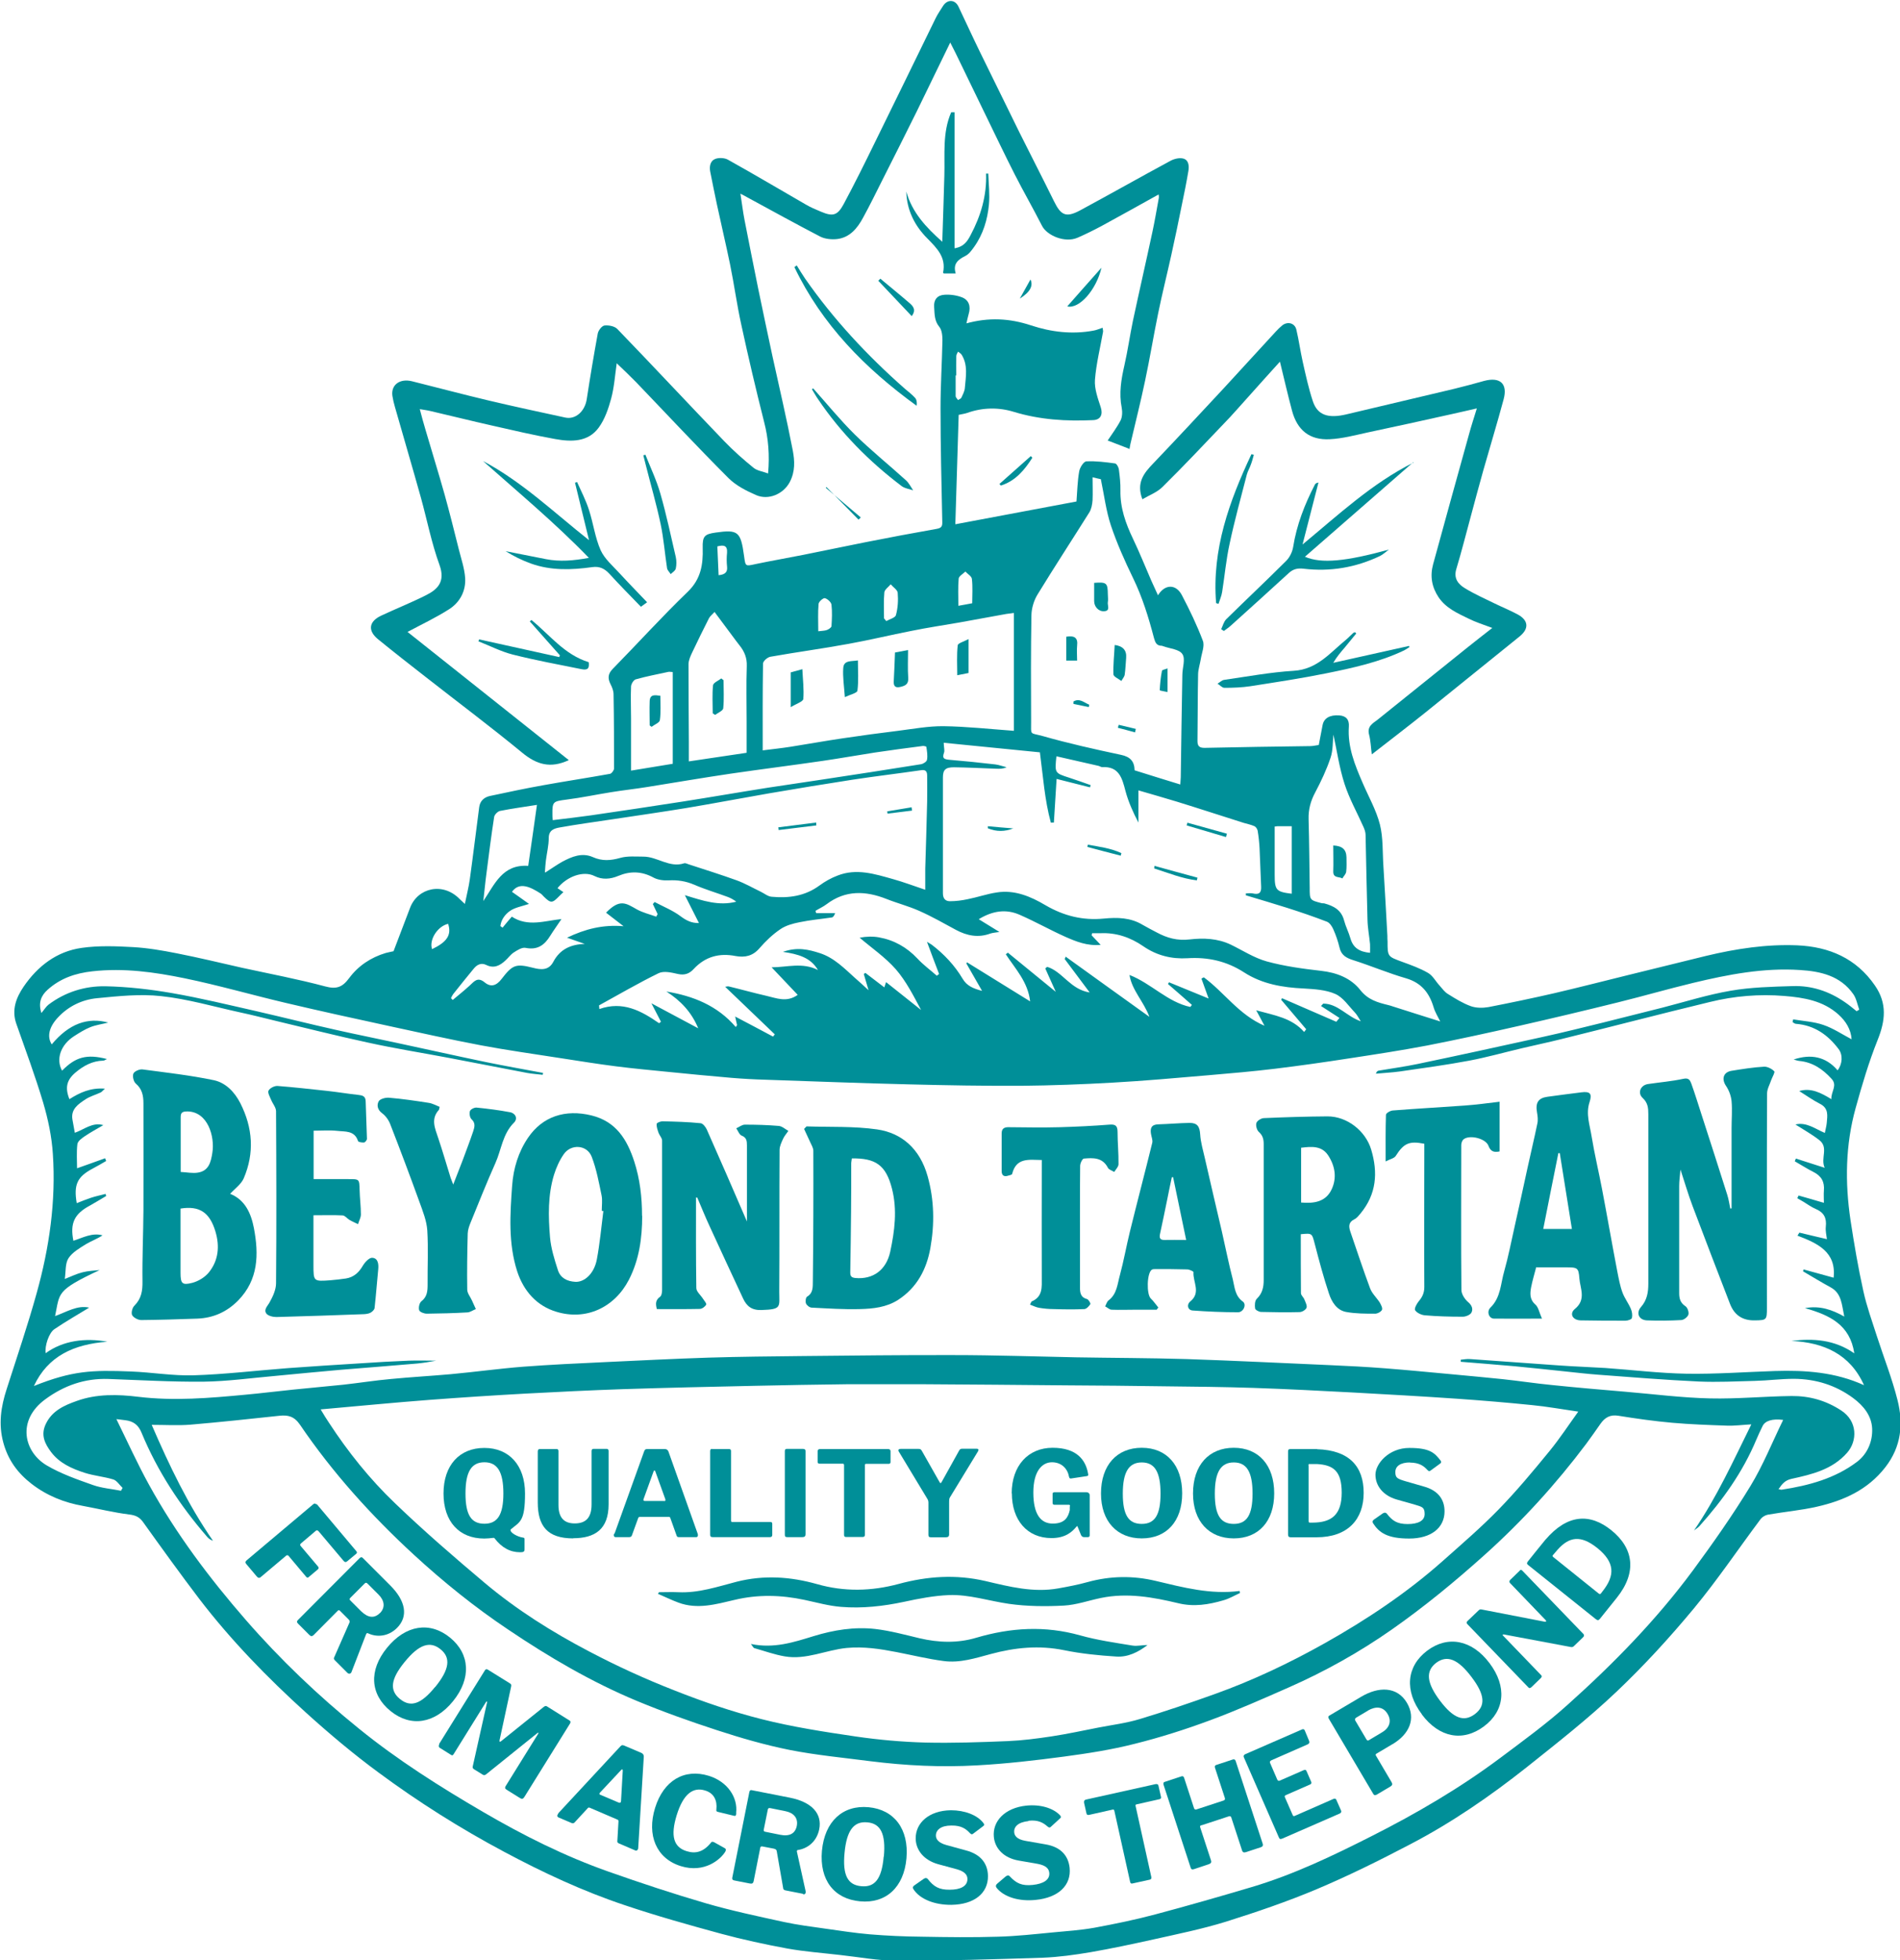 <?xml version="1.0" encoding="UTF-8"?>
<svg id="Layer_2" xmlns="http://www.w3.org/2000/svg" version="1.1" viewBox="0 0 1193.5 1230.9">
  <!-- Generator: Adobe Illustrator 29.6.0, SVG Export Plug-In . SVG Version: 2.1.1 Build 207)  -->
  <defs>
    <style>
      .st0 {
        fill: #008f98;
      }
    </style>
  </defs>
  <path class="st0" d="M606.5,203.2c14.6-4.1,27.8-3.3,41.1,1.1,12.7,4.2,25.9,5.8,39.3,3.3,1.8-.3,3.6-1.1,5.7-1.8.1,1.1.4,1.8.3,2.5-1.8,10.1-4.3,20.1-5.1,30.2-.4,5.6,1.8,11.6,3.6,17.1,1.5,4.5.1,8-4.7,8.2-16.9.8-33.5-.2-49.9-5.2-9.4-2.9-19.6-2.8-29.3.7-1.5.5-3.1.7-5.3,1.2-.7,22.5-1.4,45.1-2.1,68.7,25.7-4.8,50.7-9.5,76.1-14.3.5-6.3.6-12.7,1.7-18.9.4-2.4,2.8-6.2,4.5-6.3,6-.3,12.1.5,18,1.3,1,.1,2.2,2.3,2.4,3.6.6,4.4,1.1,9,1,13.4-.2,10.9,3.3,20.7,7.9,30.3,4.1,8.6,7.7,17.5,11.5,26.3,1.3,3,2.8,6,4.2,9.2,4.3-7.1,11.3-7.2,15-.1,4.9,9.3,9.5,18.9,13.2,28.7,1.2,3.2-.7,7.6-1.3,11.4-.5,3.1-1.6,6.3-1.7,9.4-.3,14-.2,28-.4,42.1,0,3.2,1.2,4.4,4.7,4.3,22.1-.5,44.1-.8,66.2-1.1,1.7,0,3.5-.5,5.3-.7.8-4.3,1.6-8.4,2.4-12.5.8-4.3,4.5-6.5,10.4-6.1,4.4.3,6.4,2.7,6.1,7-.9,12.8,3.8,24.2,8.7,35.5,3.7,8.6,8.5,17,10.8,26,2.1,8.4,1.6,17.4,2.2,26.2.9,14.6,1.7,29.2,2.5,43.8,0,1.1,0,2.3.1,3.4,0,9.7.1,9.5,9.3,12.9,5.5,2,11.1,4,16.1,6.9,3,1.7,4.8,5.3,7.3,8,1.7,1.9,3.2,4.1,5.3,5.3,4.6,2.9,9.3,5.8,14.3,7.6,3.3,1.2,7.5,1.2,11,.6,13.9-2.7,27.8-5.6,41.7-8.8,15.4-3.6,30.6-7.5,46-11.3,16.4-4,32.8-8.1,49.2-12.1,18.8-4.5,37.9-7.4,57.2-6.6,20,.9,37,8.1,48.8,25.3,7.7,11.2,6.5,22,1.7,34-5.6,14-9.9,28.5-13.9,43-6.4,23.1-6.7,46.6-3.2,70.2,2.3,15,4.8,29.9,8.1,44.7,2.1,9.6,5.5,18.9,8.5,28.3,4.3,13.3,9.5,26.4,12.9,39.9,3.8,14.9,2.5,29.3-7.6,42.3-11.1,14.3-26.3,21-43,24.8-10.1,2.3-20.5,3.2-30.8,5-1.6.3-3.5,1.4-4.5,2.7-14,18.7-27.1,38.2-42,56.2-15.2,18.3-31.3,35.9-48.6,52.3-17.8,16.9-37.2,32.1-56.4,47.4-23,18.2-47.1,34.8-73.2,48.4-19.1,10-38.4,19.6-58.3,28-18.7,7.9-38.1,14.5-57.5,20.6-14.9,4.6-30.2,7.7-45.4,11.1-13.1,2.9-26.2,5.7-39.4,8-10,1.7-20.1,3.1-30.2,3.5-30.4,1-60.9,1.9-91.3,1.9-12,0-24-2.3-35.9-3.6-11.1-1.3-22.3-2.1-33.4-4.1-14-2.6-27.9-5.6-41.6-9.3-20.2-5.5-40.5-11.2-60.4-17.9-26.3-8.8-51.4-20.5-75.9-33.6-27.4-14.6-53.7-31.2-78.6-49.6-15.9-11.7-31-24.4-45.6-37.6-24.3-22-47.2-45.5-67.2-71.6-12-15.8-23.6-31.9-35.2-48.1-2.2-3.1-4.6-4.3-8.6-4.8-9.8-1.2-19.4-3.6-29.2-5.4-11.8-2.1-22.6-6.4-32.2-13.8-8.7-6.7-14.8-14.9-17.8-25.9-3.2-11.7-1.5-22.6,2.1-33.7,6.4-20,13.2-39.9,18.8-60.1,8-28.6,12.2-57.8,10.2-87.5-.7-10.9-3-21.8-6.1-32.3-5-16.7-11.1-33.1-16.9-49.6-3-8.7,0-16.3,4.6-23.1,8.8-12.9,20.8-22.2,36.5-24.4,10.5-1.5,21.4-1.1,32.1-.5,9.2.5,18.5,2.1,27.6,3.9,13.8,2.7,27.4,6,41.1,9.1,17.4,3.8,35,7.1,52.2,11.7,7.1,1.9,10.8.5,15-5.2,5.7-7.7,13.6-13,23-15.8,1.8-.5,3.7-.8,4.9-1.1,3.5-9.2,7-18.3,10.4-27.3,4.8-12.6,20.7-16.3,31.2-5.4.8.8,1.6,1.5,3.2,3,1.1-5.5,2.4-10.4,3.1-15.4,2.1-15.1,3.9-30.2,5.9-45.3.5-4,3.1-6.3,6.8-7.1,11.3-2.4,22.5-4.8,33.8-6.8,13.8-2.5,27.8-4.6,41.6-7.1,1-.2,2.5-2.2,2.5-3.3,0-15.6,0-31.2-.3-46.7,0-2.1-.9-4.4-1.9-6.3-1.8-3.6-1.7-6.4,1.3-9.5,15.8-16.1,31-32.9,47.2-48.5,8.3-8,9.7-17.1,9.4-27.5-.2-7.4,1.1-8.7,8.2-9.7,14.1-2,15.7-.6,17.8,14.8.9,6.6.8,6.4,7.2,5,10-2.1,20-3.8,30-5.8,13.1-2.6,26.2-5.4,39.4-8,14.7-2.9,29.5-5.7,44.3-8.3,3-.5,3.7-1.6,3.6-4.3-.5-23.8-1.1-47.7-1.1-71.5,0-14.2.9-28.3,1.2-42.5,0-2.9-.3-6.6-2-8.6-3.1-3.8-2.9-7.9-3.2-12.2-.4-5,2.1-7.6,6.3-7.9,3.7-.3,7.8.3,11.2,1.6,4.4,1.7,5.6,5.8,4.2,10.4-.5,1.8-.9,3.6-1.5,6.3ZM1166.5,634.8c.5-.3.9-.5,1.4-.8-1.2-3.3-1.8-7-3.7-9.7-8.1-11.6-20.6-14.4-33.6-15.2-22.8-1.5-45,2.8-67.1,8.1-15.8,3.8-31.3,8.3-47.1,12.2-20.6,5.1-41.2,10-61.9,14.7-19.3,4.4-38.6,8.6-58,12.4-16.3,3.1-32.7,5.6-49.1,8.1-15.5,2.4-31,4.6-46.6,6.5-14,1.7-28.1,2.9-42.1,4.1-19.9,1.7-39.8,3.5-59.7,4.6-19.1,1.1-38.3,1.8-57.5,2-23.5.1-47-.3-70.5-.9-30-.7-59.9-1.9-89.9-2.9-7.2-.2-14.5-.6-21.7-1.2-13.1-1.1-26.2-2.4-39.3-3.7-11-1.1-22-2.1-33-3.5-11.8-1.5-23.5-3.4-35.2-5.2-16.6-2.6-33.2-4.9-49.7-8-19.6-3.7-39.1-8.1-58.6-12.3-21.3-4.6-42.7-9.3-63.9-14.3-21.3-5-42.3-11.1-63.7-15.5-19-3.9-38.2-6.6-57.9-4.4-10.8,1.2-20.2,4.4-28.2,11.6-4,3.6-6,8-3.9,14.6,1.8-2.1,2.9-4,4.4-5.2,10.6-8,22.9-11.8,35.8-11.6,14,.3,28.1,1.9,41.9,4.3,17.9,3.1,35.5,7.4,53.2,11.4,16.6,3.8,33.2,8,49.8,11.7,12.8,2.9,25.6,5.4,38.4,8.2,18.7,4,37.4,8.2,56.2,12.1,11.8,2.4,23.6,4.5,35.4,6.7,0,.4-.1.8-.2,1.2-3.3-.4-6.7-.6-9.9-1.2-16.3-3.1-32.6-6.3-48.9-9.4-16.9-3.2-34-5.9-50.8-9.6-19.5-4.2-38.8-9.1-58.2-13.7-7.4-1.8-14.8-3.7-22.3-5.3-16.5-3.6-32.8-8.4-49.5-10.2-13.3-1.5-27,0-40.4,1.3-9.3.9-17.9,5-24.5,12.1-5.6,6-7,12-3.9,16.9,10.8-13,22.6-17.2,35.5-13.7-4,1-7.8,1.5-11.3,2.9-3.5,1.4-6.8,3.5-10.1,5.6-8.6,5.5-11.6,14.6-7.6,21.7,8.4-8.6,15.5-10.6,28.2-7.3-1.1.5-1.7,1-2.4,1-6.8.2-12.3,3.2-17.3,7.4-5.6,4.7-6.8,9.5-3.9,16.8,6.5-4.1,13.2-7.3,22.3-6.6-1.4,1.3-2,2.1-2.7,2.4-3.2,1.5-6.6,2.4-9.5,4.3-4.5,3-9.3,6.1-8.2,12.7.5,2.8,1,5.5,1.5,8.3,6-2.1,11.1-6.8,17.9-4.8-4.1,2.4-8,4.5-11.7,7-1.9,1.3-4.4,3.1-4.6,5-.6,5.1-.2,10.4-.2,15.1,6.2-2.2,11.9-4.2,17.6-6.3.2.6.5,1.2.7,1.7-2.8,1.6-5.6,3.3-8.5,4.8-9.7,5.1-12,10.1-10,21.7,3-1.2,6-2.4,9-3.4,3-1,6.1-1.6,9.1-2.4.1.4.3.8.4,1.3-3.4,2-6.8,4.1-10.2,6-9.8,5.2-12.6,11.1-10.4,22.1,6-1.9,11.7-5.2,18.3-3.4-3.4,2.3-7.2,3.6-10.5,5.6-4,2.5-8.5,5.1-10.9,8.8-2.1,3.3-1.6,8.2-2.3,13,4.1-1.6,7.5-3.3,11.2-4.2,3.5-.9,7.1-1,10.7-1.4-27.8,13-24.9,14.4-28,28.9,7.3-2.6,14-7,21.4-5.3-7.2,4.4-14.7,8.7-21.8,13.5-3.5,2.3-6.2,10.6-5.5,15.1,11-8,24.9-9.7,38.7-7.2-21.1,1.6-37.3,9-46.1,27.8,24.1-9.6,36.4-10.1,61-9.1,13.1.5,26.3,2.8,39.3,2.4,19.7-.6,39.4-3,59.1-4.5,15.1-1.1,30.2-2.1,45.3-3,10.3-.7,20.5-1.3,30.8-1.7,5.7-.2,11.4,0,17.1,0-4,.8-7.9,1.4-11.9,1.8-15.9,1.4-31.7,2.6-47.6,3.9-13.9,1.2-27.8,2.6-41.7,3.9-14.9,1.3-29.8,3.4-44.7,3.6-20,.2-39.9-1-59.9-1.7-14.8-.5-27.9,4.1-39.7,12.8-18.1,13.3-13.3,33.1,1,41.5,9,5.3,19.1,8.8,29,12.3,5.6,2,11.7,2.4,17.6,3.6.3-.6.7-1.2,1-1.8-1.9-1.8-3.6-4.6-5.8-5.3-5.9-1.8-12.2-2.3-18.1-4.2-8-2.6-15.7-6-21-13-3.9-5.2-6.7-10.7-3.3-17.7,4-8.4,11.8-11.7,19.4-14.4,12.5-4.5,25.7-4.2,38.7-2.6,22.4,2.7,44.7.8,67-1.3,10.1-.9,20.1-2.2,30.1-3.2,10.5-1.1,21.1-2,31.6-3.1,10-1.1,20-2.7,30.1-3.6,12.5-1.2,25-1.9,37.4-3,15.2-1.4,30.3-3.5,45.5-4.7,17.2-1.3,34.4-2.1,51.6-2.9,21.6-1,43.1-2.1,64.7-2.8,19.8-.6,39.6-.8,59.4-1,31.6-.3,63.2-.7,94.8-.6,25.6,0,51.2.9,76.8,1.4,23.2.4,46.4.4,69.6,1.1,29.9,1,59.9,2.5,89.8,3.8,11.6.5,23.1,1.1,34.7,2,14.2,1.1,28.4,2.5,42.6,3.8,10.4,1,20.8,1.9,31.2,3,10.4,1.1,20.7,2.7,31.1,3.7,15.3,1.6,30.7,2.9,46,4.2,17.8,1.5,35.5,3.8,53.3,4.2,17,.4,34.1-1.3,51.2-1.5,11.2-.1,21.6,2.8,31.2,9.1,10.3,6.7,10.2,19.1,3.7,26.5-9.3,10.6-22.1,13.6-34.9,16.4-4.2.9-6,3.3-8.2,6.5,1.1.2,1.6.4,2.1.3,16.9-2.6,33.3-7,47.1-17.4,6.7-5,10-13,9.6-21.1-.4-7.9-5.3-14.1-11.9-19-11.1-8.2-23.6-12-37.2-12.1-8.2,0-16.4,1.1-24.5,1.3-11.8.3-23.5.9-35.3.4-21.2-1-42.4-2.7-63.5-4.3-6.7-.5-13.4-1.3-20.1-2-10.7-1.1-21.4-2.3-32.1-3.3-11.3-1-22.6-1.9-33.8-2.8,0-.4,0-.9,0-1.3,2-.2,4-.6,6-.4,18.6,1.3,37.2,2.7,55.9,4,9.6.7,19.3,1,28.9,1.6,17,1.2,34,3.3,51,3.6,18.5.3,37-1.1,55.5-1.7,19.2-.6,38,.7,56,8.9-8.8-19.6-25.3-26.8-45.6-27.8,13.9-1.7,27.1-.8,39.5,7.8-2.7-18-15.5-24-31-28.4,9.5-1.7,17,1,24.7,5.3-1.6-7.5-1.6-14.5-8.5-18.3-5.9-3.2-11.6-6.7-17.4-10.1.1-.4.2-.8.3-1.2,6.4,1.8,12.8,3.5,18.9,5.2,1.8-16.2-10.1-21.6-22.7-26.4.4-.6.8-1.3,1.2-1.9,5.7,1.4,11.4,2.7,17.3,4.1-.3-2.5-1-5.2-.7-7.8.6-5.4-1.1-8.9-6.2-11.1-2.8-1.2-5.3-3-7.9-4.6-1.3-.7-2.6-1.5-3.8-2.2.3-.6.5-1.2.8-1.7,5.4,1.5,10.8,3.1,15.9,4.6,0-2.7-.2-5.2,0-7.7.5-5.5-1.6-9.2-6.6-11.7-4-2-7.8-4.5-11.7-6.7.2-.6.5-1.1.7-1.7,5.6,1.8,11.1,3.6,18.1,5.8-2.8-6.1,2.7-12.7-3.4-17.4-4.6-3.6-9.8-6.5-15-9.8,7-1.7,12.6,2.9,18.5,5.3.4-2.2,1-4.2,1.2-6.3.4-4.6,1.3-9.2-4.3-12-4.5-2.3-8.7-5.3-13-8,7.4-2.2,13.6,1.1,20.2,5.1-.3-4.9,4.1-8.6,0-12.9-5.5-6-11.8-10.3-20.1-11.1-1.2-.1-2.4-.6-3.6-.9,10.7-3.6,20.2-1.9,27.6,6.8,3.1-4,3.4-9.8.6-13.4-6.7-8.9-15.2-14.9-26.7-15.8-.8,0-1.5-.7-2.2-1.1.1-.6.3-1.1.4-1.7,6.4,1.1,13,1.4,19,3.5,6.2,2.1,11.8,5.9,17.7,9-.4-6.1-3.5-11.3-8.3-15.6-9.6-8.6-21.6-10.6-33.9-11.6-15.8-1.3-31.5,0-46.9,3.8-16.2,3.9-32.5,8-48.7,12.1-15,3.8-30,7.6-45,11.3-8,2-16.2,3.7-24.2,5.6-11,2.6-22,5.7-33.1,7.8-14.4,2.7-29,4.7-43.6,6.8-5,.7-10,.9-15.1,1.4.4-1.3,1-1.8,1.7-1.9,8.2-1.4,16.4-2.5,24.5-4.2,26.3-5.5,52.5-11.2,78.7-17,12.8-2.8,25.5-6,38.2-9.1,12.2-3,24.4-6.2,36.6-9.2,14.4-3.7,28.6-8.2,43.2-10.7,12.7-2.2,25.9-2.5,38.9-2.9,11.8-.4,22.7,3.2,32.5,9.9,2.7,1.8,5.2,3.9,7.7,5.9ZM201.6,885.3c2,3.3,3.4,5.7,5,8,12,18.4,25.7,35.5,41.5,50.6,18.1,17.4,37.1,33.8,56.2,49.9,20.2,17,42.5,31,65.8,43.2,17.3,9.1,35.2,17.3,53.4,24.4,17.9,7.1,36.3,13.4,54.9,18.1,19.4,4.9,39.4,8,59.2,10.9,14.4,2.1,29,3.4,43.6,3.8,17.2.4,34.5-.2,51.7-.9,9.3-.4,18.6-1.6,27.8-3,9.8-1.5,19.5-3.6,29.2-5.5,8.8-1.7,17.7-2.8,26.2-5.4,15.9-4.8,31.5-10.1,47.1-15.7,24-8.6,46.9-19.5,69-31.9,26.5-14.9,51.7-31.7,74.4-51.9,11.8-10.5,23.8-20.8,34.8-32.1,11.3-11.6,21.7-24.1,32-36.7,6.3-7.7,11.8-16.1,18-24.7-10.4-1.5-19.7-3.2-29.1-4.1-15.7-1.6-31.4-2.9-47.1-4-21.7-1.5-43.4-2.7-65.1-3.9-20.9-1.1-41.8-2.2-62.8-2.9-18.5-.6-37.1-.8-55.7-1-20.5-.3-41-.5-61.4-.6-29.7-.3-59.4-.5-89.1-.7-16.5,0-33,0-49.4,0-19.3.2-38.6.6-57.9,1-27.6.6-55.1,1.2-82.7,2.1-20.4.7-40.9,1.7-61.3,2.8-19.9,1.1-39.8,2.4-59.7,3.9-22.4,1.7-44.8,3.9-68.6,6ZM73.2,891.3c6.9,14,13.1,27.8,20.4,41,16.9,30.7,37.9,58.6,60.8,84.9,21.6,24.8,45.4,47.5,71,68.2,24.4,19.8,51,36.6,78.1,52.4,25.2,14.7,51.3,27.8,78.9,37.5,20.1,7.1,40.4,13.8,60.9,19.8,16.2,4.7,32.8,8.2,49.3,11.8,8.4,1.8,17,2.9,25.5,4.1,9.4,1.3,18.7,2.8,28.1,3.6,10.9.9,21.9,1.4,32.8,1.5,16,.3,31.9.5,47.9,0,11.5-.3,23.1-1.6,34.6-2.7,8.6-.8,17.3-1.4,25.8-2.9,12.9-2.4,25.7-5,38.4-8.4,20.3-5.4,40.5-11.2,60.7-17.2,26.2-7.8,50.8-19.6,75.1-31.9,28.3-14.3,55.7-30.3,81.1-49.3,14.4-10.8,29-21.4,42.3-33.4,28.7-25.7,55.6-53.2,78.6-84.3,12.6-17.1,24.9-34.6,36-52.8,8-13.1,13.7-27.5,20.6-41.6-6.9-.9-11.3.6-12.9,3.8-1.4,2.9-2.8,5.8-4,8.7-8.5,20.3-21.1,37.9-35.7,54.2-1,1.1-2.3,1.8-3.4,2.7,14.3-20.8,24.6-43.5,36-66.6-5.8.3-10.6,1-15.4.8-11.4-.4-22.9-.8-34.2-1.8-11.3-1-22.6-2.6-33.8-4.4-5.3-.9-8.6,1.1-11.4,5.1-2.9,4.2-5.9,8.4-8.9,12.5-19.1,25.4-40.4,48.8-64.1,70-18.5,16.6-37.6,32.3-58,46.6-20.3,14.2-41.9,26.3-64.6,36.3-16.3,7.2-32.6,14.4-49.3,20.6-15.6,5.8-31.6,10.9-47.7,14.9-14.5,3.7-29.4,6-44.3,8-18.1,2.4-36.3,4.5-54.6,5.5-22.4,1.3-44.8.2-67.1-2.6-17-2.2-34.1-3.8-50.8-7.1-15.4-3.1-30.6-7.5-45.6-12.4-16.9-5.5-33.7-11.5-50.1-18.3-28.6-11.9-55.2-27.5-80.9-44.8-21.1-14.1-40.8-30-59.5-47.2-26.7-24.6-50.9-51.4-71.3-81.4-3.7-5.4-7.5-6.3-13.1-5.7-18.6,2-37.3,4-56,5.6-7.7.6-15.5.1-24.1.1,11.2,25.9,22.9,50.3,38.5,72.8-1.5-.6-2.7-1.3-3.6-2.4-17.1-19.7-31.3-41.3-41.3-65.5-2-4.9-5.2-7.2-10.1-7.8-1.5-.2-3.1-.4-5.6-.7ZM653.1,472.4c-20.4-2-40.3-4-60.3-6,.1,3.1.7,4.9.2,6.2-1.4,3.8.3,4.2,3.5,4.5,9.6.8,19.2,1.8,28.7,2.9,2.4.3,4.7,1.2,7.1,1.8-2.3,1-4.5,1-6.6.9-8.8-.3-17.7-.8-26.5-.9-5.3,0-6.9,1.6-6.9,6.4,0,24.2,0,48.5,0,72.7,0,3.4,1.6,5,4.4,5,3.8,0,7.6-.5,11.3-1.3,6.1-1.2,12-3.3,18.1-4.2,11.2-1.8,21.3,2.5,30.6,8,11.5,6.7,23.4,9.7,36.7,8.4,8.3-.8,16.7-.7,24.3,3.9,2.9,1.7,5.9,3.2,8.9,4.8,6.5,3.5,12.9,5.3,20.7,4.4,8.6-1,17.6-.7,25.9,3.3,7.4,3.6,14.6,8.3,22.5,10.5,11,3,22.5,4.6,34,5.9,9.9,1.1,18.8,4.5,24.8,12.1,4.8,6.1,10.9,7.8,17.5,9.4.9.2,1.8.5,2.7.8,9.9,3.2,19.9,6.3,30,9.5-1.5-3-3.3-5.9-4.2-9-2.7-9-7.7-15.3-17.3-18.1-11.1-3.2-21.9-7.8-32.9-11.3-4.5-1.4-7.8-3.1-8.9-8.1-.9-3.8-2.2-7.6-3.8-11.2-.8-1.9-2.3-4.2-4-4.9-8.3-3.2-16.8-6.1-25.3-8.8-8.5-2.7-17.1-5.2-25.7-7.8,0-.4,0-.8,0-1.2,1.4,0,3-.3,4.3,0,3.8.9,5.5-.2,5.3-4.2-.4-8.1-.6-16.1-1-24.2-.2-3.7-.6-7.4-1.2-11-.2-1-1.1-2.4-2-2.8-2.2-1-4.5-1.4-6.8-2.1-14-4.4-27.9-9-41.9-13.3-7.8-2.4-15.7-4.6-24.2-7.1v20.2c-3.4-6.5-6.3-13-8.1-19.7-2.1-8.1-4-15.7-14.7-15.1-.7,0-1.5-.6-2.3-.8-8.8-2-17.5-4-26.4-6-1.1,10.5-1.1,10.5,7.9,13.4,4.6,1.5,9.1,3.1,13.6,4.7-.1.5-.3.9-.4,1.4-7-1.8-13.9-3.5-21-5.3-.6,10-1.2,18.7-1.7,27.4-.6,0-1.3,0-1.9.1-3.9-14.3-4.9-29.2-6.9-44.3ZM669,601.8c.1-.4.3-.7.4-1.1,17.3,12.4,34.5,24.9,52.6,37.8-3.6-9.7-11-16.7-12.5-26.3,13.8,5.4,23.8,17,38.2,20.1.3-.4.7-.9,1-1.3-5-4.4-10-8.8-15-13.1.2-.4.4-.8.6-1.1,8.5,3.5,17,7,24.9,10.2-1.3-3.6-2.9-8.1-4.5-12.5.5-.3,1-.6,1.5-.8,12.8,9.4,22,23.5,38.1,30.4-2-3.7-3.3-6.3-5.2-9.7,11.5,3.2,22.3,4.7,30.1,13.6.4-.6.9-1.1,1.3-1.7-5.2-6.2-10.5-12.3-15.7-18.5.2-.3.4-.7.5-1,11.4,4.9,22.8,9.9,34.1,14.8.7-.8,1.3-1.6,2-2.4-3.9-2.5-7.7-5-11.6-7.5.5-.5.9-1,1.4-1.5,9.2,0,14.8,8.1,23.6,11.1-1.6-2.5-2.5-4.3-3.8-5.6-3.9-4.1-7.4-9.5-12.3-11.6-5.9-2.6-13.1-3-19.7-3.4-13.3-.6-26.2-2.8-37.5-10.1-11-7.1-22.7-9.7-35.6-8.9-9.9.6-19.3-1.7-27.7-7.5-8.1-5.6-17.1-8.7-27.1-8.2-1.7,0-3.4,0-5.1,0,0,.4-.2.8-.3,1.3,1.8,1.9,3.5,3.7,5.7,6-8.5.8-15.5-2.1-22.3-5.1-9.6-4.3-18.8-9.5-28.4-13.7-8.7-3.9-17.2-2.6-25.9,2.7,4.6,2.8,8.5,5.2,13,8-2.4.4-4.2.5-5.7,1-7.6,2.8-14.7,1.4-21.6-2.3-7.6-4.1-15.1-8.4-23-11.9-6.7-3-13.8-4.8-20.6-7.5-13.2-5.2-25.8-5.7-37.7,3.3-2.1,1.6-4.6,2.7-6.9,4.1.1.5.2,1,.4,1.5h11.9c-.6,1.7-1.3,2.6-2.1,2.7-6.8,1-13.6,1.6-20.3,3-4.1.8-8.5,2-11.9,4.3-4.9,3.3-9.3,7.5-13.2,12-4.2,4.9-9.1,6-15.1,4.9-10.2-2-19,.4-26.2,8.1-2.7,3-5.7,4.1-9.9,3.2-4-.9-8.9-2.1-12.2-.5-12.7,6.2-25,13.4-37.4,20.2,0,.8.2,1.5.2,2.3,14.7-5.2,26.3,1.1,37.5,8.9.4-.3.8-.6,1.2-.9-1.9-3.6-3.7-7.2-6-11.6,10.1,5.4,19.8,10.6,29.4,15.7-4.2-10.2-11.1-17.4-20-23.1,16.9,2.8,32,8.8,43.6,22.3.3-.4.5-.8.8-1.2-.3-1.5-.7-2.9-1.2-5.4,8.5,4.5,16.2,8.5,23.8,12.6.4-.5.7-.9,1.1-1.4-10.3-9.9-20.7-19.8-31.2-29.9.8,0,1.6-.4,2.3-.2,7.9,1.9,15.7,4.1,23.6,5.9,6.3,1.4,12.7,4.4,19.7-.6-5.5-5.8-11-11.6-16.4-17.3,9.5,0,19.4-3.3,29.1,1.7-4.6-7.9-12.5-10-22-11.4,9-3.2,16.1-1.5,23.2.8,9,2.9,15.4,9.6,22.2,15.7,2.5,2.2,5,4.4,8.4,7.6-1.3-4.4-2.1-7.3-3-10.2.3-.2.7-.5,1-.7,3.9,3,7.9,6,11.9,9.1.4-1.2.7-2.1,1.1-3.3,7.6,6,14.8,11.8,22,17.5-4.8-9-9.4-18.1-15.9-25.6-6.6-7.5-15.1-13.3-22.7-19.8,4.3-.8,8.4-.9,12.2-.2,9.4,1.7,17.4,6.2,24,13.2,3.7,4,8.2,7.3,12.3,10.9.5-.4.9-.8,1.4-1.1-2.5-6.5-5-13.1-7.6-20.2,1.3.8,2.3,1.3,3.1,1.9,7.7,5.9,14.3,12.9,19.3,21.3,2.6,4.4,6.5,6.1,12.2,7.6-3.7-6.4-6.8-11.9-9.9-17.3.2-.2.3-.4.5-.6,13.1,8.1,26.2,16.2,39.6,24.5-1.4-12.3-9.3-20.4-15.3-29.6.4-.3.9-.6,1.3-1,9.8,8,19.6,16,30.1,24.6-2.6-5.7-4.6-10.2-6.6-14.7.4-.3.8-.7,1.2-1,9.7,3,14.5,14.2,26.7,16.1-5.7-7.7-10.7-14.3-15.7-21ZM342.5,547.9c4.1-2.6,7.3-4.9,10.7-6.8,6-3.2,12.4-5.9,19.2-2.9,5.8,2.6,11.2,2.2,17.2.5,4.6-1.3,9.7-.8,14.6-.8,8.7,0,16.3,7.2,25.5,4.2.8-.3,1.9.3,2.8.6,10.1,3.3,20.3,6.5,30.3,10.1,5.2,1.9,10,4.7,15,7.1,2.3,1.1,4.5,3,6.9,3.2,10.8,1,21-.4,30.1-7.1,3.4-2.5,7.3-4.7,11.3-6.2,11.9-4.7,23.4-1,34.8,2.2,6.5,1.8,12.8,4.2,20.3,6.7,0-5.2,0-9.2,0-13.2.4-14.1.9-28.2,1.2-42.3.1-5.3,0-10.6,0-16,0-2.3-.5-4-3.6-3.6-14.4,2.1-28.9,3.8-43.3,6-17.5,2.7-35.1,5.6-52.6,8.6-17.3,3-34.5,6.3-51.9,9.2-15.3,2.5-30.6,4.7-45.9,7-11.2,1.7-22.5,3.2-33.6,5.2-3.3.6-6.8,1.6-6.8,6.6,0,4.7-1.2,9.4-1.8,14.2-.3,2.2-.4,4.5-.6,7.2ZM686.3,299.6c0,5.3.2,9.9,0,14.5-.2,2.6-.7,5.5-2,7.6-10.8,17.2-21.9,34.2-32.5,51.5-2.3,3.7-3.8,8.6-3.9,13-.4,22.3-.3,44.6-.2,66.9,0,9-1,6.8,7.3,9.1,16.2,4.6,32.7,8.3,49.2,11.8,5.7,1.2,8.4,4,8.5,9.7,9.5,3,18.9,5.9,28.7,8.9.1-1.7.2-3.1.3-4.5.3-21.4.6-42.9,1-64.3,0-4.5,2.1-10,0-13.1-1.9-3-7.8-3.4-12-4.9-.3-.1-.6-.3-.9-.3-3.3,0-4.1-2-4.9-4.8-3.4-13-7.3-25.7-13.2-37.8-5.2-10.7-10.1-21.7-13.9-33-3-9.1-4.2-18.9-6.3-29-.4,0-2.1-.5-5.2-1.2ZM478.9,471.2c6.4-.8,12.1-1.4,17.8-2.3,10.9-1.7,21.7-3.7,32.7-5.3,11.5-1.7,23.1-3.3,34.7-4.7,9.5-1.2,19.1-3,28.6-2.9,14.6.2,29.1,1.8,44.2,2.9v-74c-1.9.2-3.3.4-4.7.6-9.9,1.8-19.8,3.6-29.7,5.4-9.9,1.7-19.8,3.2-29.7,5.2-13.3,2.6-26.5,5.8-39.8,8.2-16.3,3-32.8,5.2-49.1,8.1-1.8.3-4.5,2.7-4.6,4.2-.3,18.1-.2,36.1-.2,54.5ZM439.1,579.7c-2.9-5.7-5.6-11.1-8.9-17.6,11.6,3.6,21.4,6.9,32.3,4.1-1.7-1.3-3.5-2.3-5.4-3-7-2.6-14.2-4.7-21.1-7.7-5.2-2.2-10.3-3-15.9-2.7-3.2.2-7-.3-9.7-1.8-7.4-4-14.6-4.1-22-1-5,2.1-10.1,2.5-14.9.1-7.1-3.6-17.4.3-23.3,7.6,1.2.8,2.4,1.6,3.7,2.5-1.1,1.1-2,1.8-2.7,2.6-4.3,4.4-5.2,4.5-9.6.2-.7-.7-1.3-1.5-2.1-2-6.1-3.9-13.2-7.6-17.9-1,3.5,2.5,7,4.9,10.7,7.6-4.5,1.5-8.7,2.2-11.8,4.3-3.1,2.1-5.7,5.5-6.2,9.6.5.3,1,.7,1.4,1,2-2.4,4-4.9,5.8-6.9,10.1,6.6,20.6,2.6,31.2,1.5-2.4,3.6-4.8,6.9-7,10.4-3.6,5.9-8,9.2-15.5,7.7-2.3-.5-5.3,1.5-7.5,2.9-2,1.3-3.4,3.4-5.2,5-3.5,3.3-7.3,5.2-12.1,2.8-3.1-1.5-5.7-.2-7.7,2.2-4.4,5.3-8.7,10.7-13,16.1-.6.8-1,1.7-1.4,2.6.4.4.8.8,1.1,1.1,3.6-3,7.2-5.9,10.6-9,2.8-2.5,4.9-5.8,9.5-2,3.9,3.2,7.4,2,10.6-2.2,6.9-9,9-9.7,19.7-7,4.9,1.3,9.9,1.8,12.8-3.8,4.2-7.9,11-10.9,19.7-11.2-3.6-1.3-7.2-2.5-11.1-3.9,11.3-5.4,22.3-8.3,35.5-7.2-4.3-3.3-7.6-5.9-11-8.5,8.7-8.9,12.4-6,19.3-2.1,3.8,2.1,8.1,3.1,12.2,4.6.3-.5.6-1,.9-1.6-1-2.1-2-4.2-3-6.3.4-.4.7-.9,1.1-1.3,5.5,2.9,11.5,5.3,16.4,9,3.5,2.6,6.8,4.3,11.4,4.2ZM860.6,598.3c0-2,.1-3.8,0-5.5-.5-5.1-1.5-10.2-1.6-15.3-.5-17.7-.8-35.4-1.2-53.2,0-1.7-.6-3.4-1.3-5-4-9-8.9-17.7-11.9-27-3.3-10.2-4.8-20.9-7-31-.5,4.4-.2,9.8-1.8,14.5-2.5,7.5-5.9,14.7-9.6,21.7-2.9,5.4-4.4,10.8-4.2,17,.4,14.3.5,28.7.7,43,0,7.6,0,7.7,7.4,9.6.6.2,1.3,0,1.9.2,5.8,1.6,10.6,4.1,12.3,10.7,1,3.8,2.9,7.4,4,11.3,1.7,5.9,5.7,8.4,12.3,9ZM347.2,515c8.3-1,16.1-1.9,23.9-3,19.3-2.8,38.6-5.7,57.9-8.7,17.9-2.8,35.7-5.9,53.5-8.7,10.9-1.7,21.8-3.2,32.7-4.9,21.1-3.2,42.1-6.4,63.2-9.8,1.5-.2,3.7-1.6,3.9-2.8.5-2.6,0-5.4-.4-8.1,0-.3-1.4-.6-2.1-.6-10,1.3-20,2.6-30,4.1-11.1,1.7-22.1,3.7-33.2,5.3-19.2,2.8-38.4,5.2-57.6,8-17.6,2.6-35.1,5.6-52.6,8.4-7.4,1.2-14.9,2-22.3,3.2-9.4,1.5-18.8,3.5-28.3,4.7-8.4,1.1-8.9,1.2-8.8,9.4,0,.9,0,1.9.2,3.3ZM448.9,384.2c-1.5,1.7-2.9,2.7-3.6,4.1-3.6,7.1-7.1,14.2-10.5,21.4-1.1,2.3-2.2,4.8-2.3,7.1,0,16.3.1,32.6.2,48.9,0,4.1,0,8.1,0,12.4,12.8-1.9,24.5-3.6,36.3-5.4,0-6.8,0-13.2,0-19.6,0-11.6-.3-23.2.1-34.8.2-5.2-1.5-9.3-4.6-13.1-.8-1-1.5-2-2.3-3-4.3-5.8-8.7-11.7-13.4-18ZM422.5,422c-1.1,0-2-.3-2.7-.1-6.9,1.5-13.8,2.8-20.5,4.7-1.3.4-2.8,2.8-2.9,4.4-.3,6.8,0,13.5,0,20.3,0,10.8,0,21.6,0,32.6,9.1-1.5,17.5-2.9,26.2-4.3v-57.6ZM337.3,505.4c-8.1,1.3-15.7,2.3-23.2,3.8-1.5.3-3.5,2.4-3.7,3.8-1.8,11.7-3.3,23.4-4.8,35.2-.8,5.8-1.3,11.7-2,17.6,7.2-10.6,12-23.2,28.2-22.1,1.9-12.9,3.7-25.6,5.5-38.4ZM800.7,519c0,10.3,0,20.2,0,30.2,0,9.8.9,10.8,10.7,12v-42.4c-3.3,0-5.7,0-8.1,0-.6,0-1.3,0-2.6.2ZM555.4,388.4c.4.5.9,1,1.3,1.6,2.1-1.2,5.7-2.1,6.1-3.8,1.2-4.4,1.5-9.3,1.1-13.9-.1-1.9-2.9-3.6-4.4-5.4-1.4,1.7-3.8,3.3-4,5.1-.5,5.4-.2,10.9-.2,16.4ZM610.7,378.8c0-5.1.4-10.3-.2-15.3-.2-1.7-2.7-3.1-4.1-4.6-1.5,1.5-4,2.8-4.2,4.4-.5,5.5-.2,11.1-.2,17.1,3.2-.6,5.7-1,8.7-1.6ZM513.9,396.4c2.5-.3,4.1-.3,5.5-.8,1.1-.4,2.8-1.5,2.9-2.4.3-4.5.5-9.1,0-13.5-.2-1.6-2.5-3.7-4.2-4.1-1-.2-3.8,2.2-3.9,3.6-.5,5.5-.2,11.1-.2,17.2ZM600.8,235.7c-.2,0-.3,0-.5,0,0,4.3,0,8.7,0,13,0,.9,1,1.7,1.5,2.5.7-.5,1.8-.8,2.1-1.5.9-2,2.1-4.1,2.2-6.3.6-7,2-14.1-2-20.6-.5-.8-1.5-1.4-2.3-2-.4.9-1.1,1.8-1.1,2.8-.1,4,0,8,0,12.1ZM281.5,580.1c-6.7,1.5-12.1,10.1-10.1,15.9,9-4.3,12.5-8.7,10.1-15.9ZM451.3,361.2c4.4-.4,5.8-2.1,5.4-5.5-.3-2.8-.3-5.8,0-8.6.3-4.5-1.9-5.1-6.1-4,.3,6.1.5,12.1.8,18.2Z"/>
  <path class="st0" d="M709.3,281.8c-5-1.9-9.5-3.7-13.5-5.2,2.5-3.8,5.7-8,8.1-12.6,1.1-2.2,1.2-5.5.7-8-1.8-9.1-.3-17.8,1.7-26.6,2.1-9.2,3.4-18.5,5.3-27.7,4-18.7,8.3-37.4,12.3-56.1,1.5-7,2.7-14.1,4-21.2.2-.9-.1-1.8-.1-2.3-12.1,6.7-24,13.4-36,19.9-4.9,2.6-9.9,5.1-15,7.3-7.9,3.4-19.2-1.4-22.3-7.6-5.5-10.8-11.6-21.4-17.1-32.2-6.2-12.2-12.1-24.6-18.1-36.9-6.4-13.1-12.7-26.1-19-39.2-1-2-2-4-3.4-6.7-7.1,14.6-13.9,28.7-20.8,42.8-7.2,14.6-14.6,29.2-21.9,43.7-3.9,7.8-7.8,15.7-12,23.4-3.6,6.7-8.3,12.5-16.3,13.5-3.4.4-7.6,0-10.6-1.5-15.4-8-30.6-16.4-45.9-24.7-1.1-.6-2.1-1.2-4.3-2.3,1,6.3,1.6,11.5,2.6,16.6,2.8,14.4,5.7,28.8,8.6,43.2,2.9,14.2,6,28.4,9,42.6,4.3,19.6,8.9,39.2,12.7,58.9,1.2,6.4,1.6,13.1-1.9,19.8-4.1,7.7-13.5,11.5-21.1,8.2-6.2-2.7-12.7-6-17.4-10.7-19.7-19.7-38.7-40.1-58-60.2-3.8-3.9-7.7-7.6-12.2-11.9-1.1,7.7-1.6,15.2-3.5,22.2-1.7,6.3-4,13-7.8,18.2-6.7,9.2-17.3,9-27.3,7.2-13.3-2.4-26.6-5.5-39.8-8.5-12.9-2.9-25.7-6.1-38.6-9.1-2-.5-4-.7-6.7-1.2,1.2,4.5,2.3,8.8,3.6,13,3.9,13.4,8.1,26.8,11.9,40.3,3.2,11.5,6.1,23.1,9,34.7,1.5,6,3.6,12,4,18.1.5,8.1-3.3,15.2-10,19.5-8.3,5.3-17.2,9.5-26.2,14.3,33.2,26.4,67,53.3,101.3,80.5-11.5,5.4-20.2,2.8-29.2-4.6-19.8-16.3-40.4-31.7-60.7-47.6-10-7.8-20-15.6-29.8-23.6-6.7-5.4-6-11.2,1.8-14.9,9.4-4.4,19-8.2,28.3-12.9,7.4-3.7,12.1-8.6,8.4-18.9-5-13.7-7.8-28.2-11.7-42.3-5.3-19-10.9-37.9-16.3-56.9-.7-2.3-1.2-4.6-1.6-7-1-6.9,4.6-11.1,12.3-9.2,16.1,4,32.1,8.3,48.2,12.1,16,3.8,32,7.2,48.1,10.7,6.5,1.4,12.4-4,13.5-11.7,2.1-13.7,4.4-27.4,6.9-41.1.4-2,2.6-4.8,4.2-5,2.6-.3,6.4.4,8.1,2.2,22.6,23.4,44.8,47.2,67.3,70.6,5.7,5.9,11.8,11.3,18.2,16.5,2.3,1.9,5.7,2.3,9.2,3.6,1-11.6.2-21.9-2.5-32.3-5.1-20.2-9.9-40.6-14.3-60.9-2.8-12.6-4.5-25.4-7.1-38.1-2.6-12.6-5.6-25.2-8.3-37.8-1.5-6.9-2.8-13.7-4.2-20.6-.6-3.3.2-6.7,3.2-7.8,2.3-.9,5.9-.7,8,.5,16.5,9.2,32.7,18.8,49,28.2,2.9,1.7,6,3,9.1,4.3,7.7,3.3,10.6,2.7,14.6-4.7,6.8-12.7,13.2-25.6,19.5-38.5,12.8-26,25.5-52.1,38.2-78.1,1.3-2.7,3.1-5.2,4.7-7.8,2.7-4.2,7.4-4.1,9.6.3,4.6,9.6,9,19.3,13.7,28.9,8.2,16.8,16.4,33.5,24.7,50.3,7.2,14.4,14.6,28.8,21.7,43.2,4.3,8.8,7.5,10.4,16.2,5.8,19.1-10.3,38-21,57.1-31.3,2.3-1.2,5.6-2,8-1.3,3.4,1,3.6,4.7,3.1,7.8-1.2,7.1-2.6,14.1-4.1,21.2-2.1,10.5-4.3,21-6.6,31.4-2.7,12.3-5.8,24.5-8.3,36.8-2.9,14.1-5.2,28.2-8.2,42.3-2.8,13.3-6.1,26.4-9.2,39.6-.3,1.4-.5,2.7-.7,3.7Z"/>
  <path class="st0" d="M927.9,256.4c-5.9,1.3-11.1,2.6-16.3,3.7-17.6,3.9-35.1,7.8-52.7,11.5-7.8,1.7-15.6,3.8-23.5,4.2-12.7.7-20.5-5.6-23.8-17.9-2.7-10.1-5-20.2-7.6-30.8-6.7,7.4-13.2,14.6-19.7,21.9-5.2,5.7-10.2,11.6-15.6,17.1-12.7,13.3-25.4,26.8-38.5,39.7-3.4,3.4-8.4,5.2-12.6,7.7-4-10.4,1-16.5,6.9-22.6,14.9-15.6,29.6-31.4,44.3-47.2,10.9-11.8,21.7-23.7,32.6-35.5,1.3-1.4,2.7-2.8,4.2-4,3.4-2.5,7.7-1.3,8.7,2.7,1.6,6.7,2.5,13.5,4,20.2,1.9,8.4,3.7,16.8,6.4,24.9,2.9,8.7,9.6,10.9,21,8.2,22.7-5.4,45.4-10.7,68-16.1,6.2-1.5,12.4-3.2,18.5-4.9,10.1-2.7,15,1.7,12.3,11.6-4,14.9-8.5,29.6-12.7,44.4-2.7,9.6-5.3,19.3-7.9,29-3,11-5.8,22.2-9.1,33.1-1.8,5.9,1.2,9.5,5.3,12,6,3.7,12.4,6.5,18.7,9.6,4.9,2.4,9.9,4.4,14.7,7,6.7,3.7,7,8.9,1.1,13.7-19.9,16-39.7,32.1-59.6,48.1-10.6,8.5-21.5,16.8-33.3,26-.6-4.6-.7-8.6-1.7-12.4-1.4-5.3,2.4-7.1,5.5-9.5,18.7-15,37.3-30,56-45,5-4,10-7.9,15.9-12.5-5.6-2.1-10.4-3.6-14.8-5.8-7-3.4-14.3-6.6-18.9-13.4-4.3-6.4-5.5-13.3-3.5-20.7,7.5-27.3,15-54.6,22.6-81.8,1.4-5.2,3.1-10.3,5-16.5Z"/>
  <path class="st0" d="M887.8,290.2c-22.6,19.7-45.2,39.4-68.1,59.4,10.4,4.5,25.8,2.9,52.8-4.5-1.9,1.3-3.6,3-5.6,4-15.3,7.3-31.3,10-48.1,8-3.5-.4-6.4.1-9.2,2.7-12.1,11.1-24.3,22.1-36.5,33.1-1.3,1.2-2.9,2.2-4.3,3.3-.6-.4-1.1-.7-1.7-1.1,1-2.1,1.6-4.7,3.2-6.3,12.5-12.3,25.3-24.3,37.7-36.7,2.2-2.2,3.8-5.6,4.3-8.6,2.2-13.9,7.2-26.7,13.6-39.1.3-.7,1-1.2,2.3-1.4-3.3,13-6.7,25.9-10,38.9,22.5-18.6,43.6-38.4,69.8-51.5Z"/>
  <path class="st0" d="M406.7,378c-1,.8-2.2,1.6-4.1,3-6.7-6.9-13.4-13.7-19.9-20.8-3-3.2-6.1-4.7-10.6-4.1-12.9,1.8-25.9,2.3-38.5-2.2-5.6-2-11-4.7-16-7.8,8.4,1.7,16.9,3.3,25.3,5,8.7,1.7,17.3,1,27-.8-21.4-22.1-44.3-41.1-66.5-60.8,24.7,13.1,44.7,32.4,66.6,49.7-2.9-12-5.9-24.1-8.8-36.1.4-.1.9-.3,1.3-.4,2.6,5.8,5.6,11.6,7.5,17.6,2.7,8.3,3.8,17.3,7.3,25.2,2.5,5.5,7.7,9.9,12,14.6,5.5,6,11.2,11.8,17.2,18.1Z"/>
  <path class="st0" d="M600.3,171.7h-7.5c-.2-.3-.4-.4-.4-.5,2-9.6-3.8-15.3-9.9-21.5-7.9-7.9-12.9-17.7-13.2-29.4,3.6,13,12.3,22.4,22.6,31.5.5-14.3.9-27.8,1.3-41.4.4-13.4-1.3-27.1,4.3-39.9.7,0,1.4,0,2.1,0v85.4c6.1-1,8.2-4.7,10.1-8.3,6.4-12,10.2-24.8,9.7-38.6.5,0,.9,0,1.4,0,.2,6.5,1,13.1.4,19.5-.9,9.4-3.6,18.5-9.2,26.4-1.6,2.2-3.3,4.7-5.6,5.8-4.5,2.3-7.9,4.8-6.1,10.9Z"/>
  <path class="st0" d="M852,397.7c-2.4,2.9-4.8,5.9-7.2,8.8-2.5,2.9-5,5.8-7.3,9.7,15.9-3.5,31.7-7.1,47.6-10.6.1.2.2.4.3.7-1.1.7-2.2,1.5-3.4,2.1-15.5,7.4-32.2,11-48.9,14.4-15.8,3.2-31.8,5.6-47.7,8.1-5.4.8-10.9,1-16.3,1-1.4,0-2.8-1.7-4.3-2.6,1.4-.8,2.7-2.2,4.2-2.4,14.6-2.1,29.1-4.8,43.8-5.7,14.6-.9,22.7-11.3,32.6-19.4,1.6-1.3,3-2.9,4.6-4.3.3-.3.8-.4,1.2-.5.3.3.5.5.8.8Z"/>
  <path class="st0" d="M500.5,166.7c1.7,2.7,3.4,5.6,5.2,8.2,17.9,25.7,39.2,48.5,62.7,69.2,2.2,1.9,4.5,3.6,6.4,5.7,1,1.1,1.3,2.9,1,5-32.3-23.4-59.5-50.9-76.8-87.1.5-.3.9-.7,1.4-1Z"/>
  <path class="st0" d="M301,401.5c16.8,3.7,33.5,7.4,50.3,11.1.1-.4.3-.8.4-1.1-6.3-7.1-12.6-14.2-18.9-21.3.3-.3.7-.6,1-.9,11.5,9.3,20.7,21.8,36,26.5.5,3.8-.5,5.2-4.5,4.4-14.5-2.9-29-5.6-43.3-9.2-7.4-1.9-14.3-5.5-21.5-8.3.2-.4.3-.8.5-1.2Z"/>
  <path class="st0" d="M763.9,378.6c-2.7-33.6,8.3-63.9,22.2-93.4.5.1,1,.2,1.5.4-.6,2.1-1.1,4.2-1.9,6.2-.7,2.1-1.9,4-2.5,6.2-3.7,14.4-7.7,28.8-10.8,43.4-2.2,10-3.1,20.2-4.7,30.3-.4,2.6-1.5,5-2.3,7.5-.5-.2-1-.3-1.5-.5Z"/>
  <path class="st0" d="M510.9,244c8.6,9.6,16.8,19.7,26,28.8,10.3,10.1,21.6,19.2,32.3,28.9,1.8,1.7,3,4.1,4.4,6.2-2.5-.9-5.4-1.2-7.4-2.8-20.3-15.4-38-33.2-52.3-54.4-1.4-2-2.6-4.2-3.9-6.3.3-.2.5-.3.8-.5Z"/>
  <path class="st0" d="M405.4,285.5c3.2,8.1,7,16,9.4,24.4,3.8,13.2,6.6,26.6,9.7,39.9.5,2.3.5,4.9,0,7.2-.3,1.4-2.1,2.4-3.2,3.5-.8-1.3-2.1-2.4-2.3-3.8-1.4-9.2-2.1-18.5-4-27.5-2.6-12.4-6.2-24.7-9.3-37-.5-2.1-1.1-4.2-1.6-6.3.5-.1,1-.3,1.5-.4Z"/>
  <path class="st0" d="M691.9,168.1c-3.2,13.9-14,26.1-21.5,24.3,7.2-8.1,14.4-16.4,21.5-24.3Z"/>
  <path class="st0" d="M553,175c6.1,5.1,12.3,10.1,18.3,15.3,2.4,2,4.3,4.4,1.4,8.2-7.1-7.5-14.1-14.9-21-22.2.4-.4.9-.9,1.3-1.3Z"/>
  <path class="st0" d="M648.5,287.4c-4.9,7.7-10.6,14.6-19.8,17.5-.3-.3-.6-.6-.9-1,6.6-5.8,13.1-11.7,19.7-17.5.3.3.6.7,1,1Z"/>
  <path class="st0" d="M518.7,306.3c7.3,6.2,14.6,12.4,22,18.6-.5.5-.9.9-1.4,1.4-6.7-6.8-13.5-13.7-20.2-20.5-.1.2-.2.3-.3.5Z"/>
  <path class="st0" d="M647.3,175.5c1.8,3.8,0,7.8-6.7,12,2.2-4,4.5-8,6.7-12Z"/>
  <path class="st0" d="M1087.7,758.7c0-16.8,0-33.5,0-50.3,0-5.7.5-11.3,0-16.9-.3-3.3-1.6-6.8-3.4-9.5-3-4.3-1.9-8.7,3.3-9.6,6.8-1.1,13.6-2.2,20.5-2.6,2.1-.1,4.9,1.3,6.4,2.9.6.6-1.2,3.6-1.9,5.5-.9,2.8-2.6,5.6-2.6,8.4-.2,44.9-.1,89.8-.1,134.7,0,7.5-.2,7.7-7.5,7.8q-11.6.3-15.7-10.4c-7.9-20.5-15.8-40.9-23.5-61.4-2.7-7.1-4.8-14.4-7.6-22.9-.4,4.3-.8,7.3-.8,10.3,0,22.4,0,44.9,0,67.3,0,3.4.7,6.1,3.9,8.2,1.3.8,2.3,3.7,1.9,5.2-.4,1.5-2.8,3.4-4.4,3.5-7.2.4-14.5.5-21.7.2-5-.2-7-4.6-3.7-8.4,3.8-4.3,4.6-9.2,4.6-14.6,0-35.5,0-71,0-106.6,0-3.8-.3-7-3.5-10-3.5-3.2-1.4-8.1,3.3-8.8,7.4-1.1,14.9-1.7,22.3-3.3,3.3-.7,4.1.9,4.9,3,2.3,6.4,4.3,12.9,6.4,19.4,5.4,16.8,10.9,33.6,16.2,50.5.9,2.8,1.3,5.8,1.9,8.6.4,0,.7-.2,1.1-.2Z"/>
  <path class="st0" d="M144.5,749.6c9.5,3.8,13.2,12.3,15,21.6,3.1,16.4,2.9,32.3-9.9,45.4-7.1,7.2-15.6,11-25.6,11.4-11.8.4-23.5.8-35.3.9-2,0-4.8-1.5-5.7-3.1-.7-1.4.1-4.7,1.4-5.9,4.4-4.4,5.2-9.3,5.1-15.3-.2-14.8.5-29.7.6-44.5.1-22.4,0-44.9,0-67.3,0-4.8-.8-9-4.8-12.4-1.4-1.2-2.2-4.6-1.5-6.3.6-1.4,3.8-2.8,5.6-2.6,15,2,30.2,3.7,45,6.8,7.4,1.6,13,7.4,16.6,14.5,7.8,15.4,8.9,31.2,2.1,47.1-1.6,3.7-5.5,6.4-8.7,9.9ZM113.4,758.8c0,13.6,0,27,0,40.4,0,6.8,1,8,7.5,6.3,3.7-1,7.7-3.4,10.2-6.4,6.2-7.6,7-16.6,4.2-25.9-3.6-11.9-10-16.2-21.9-14.3ZM113.5,735.9c4,.2,7.6,1,10.9.4,6.8-1.1,8.1-6.7,9-12.5,1.6-10.1-2.8-25.6-15.5-25.9-3.3,0-4.4.6-4.4,3.6,0,11.3,0,22.5,0,34.4Z"/>
  <path class="st0" d="M437.2,751.7c0,19-.1,38.1.2,57.1,0,2.2,2.7,4.4,4.1,6.6.8,1.3,2.5,3.1,2.1,3.8-.7,1.3-2.6,2.7-4,2.7-9,.2-17.9.1-27,.1-.8-3.1-1-5.6,2-7.7,1-.7,1.3-2.8,1.3-4.3,0-31.3,0-62.6,0-93.8,0-1.6-1.6-3.2-2.2-4.8-.6-1.8-1.4-3.8-1.2-5.7,0-.7,2.6-1.7,4-1.6,7.9.2,15.8.4,23.6,1.2,1.4.1,3.2,2.4,3.9,4,8.4,18.9,16.6,37.8,25.2,57.7v-13.9c0-11.3,0-22.6,0-33.9,0-2.7-.2-4.9-3.3-6.1-1.5-.6-2.3-3-3.4-4.6,1.8-.8,3.6-2.3,5.4-2.3,7.1,0,14.2.2,21.3.8,2.1.2,4,2,6,3.1-1.1,1.7-2.5,3.2-3.3,5-1,2.2-2.2,4.6-2.2,7-.2,29.7,0,59.4-.2,89.1,0,9.5,1.7,11-11.2,11.4-6,.2-9.2-2.3-11.5-7.2-7-15-14-30-20.9-45.1-2.8-6-5.3-12.2-7.9-18.3-.2,0-.5,0-.7,0Z"/>
  <path class="st0" d="M817.1,775c0,12.5,0,24.8.1,37,0,1.4,1.7,2.6,2.2,4.1.7,1.7,1.8,3.8,1.3,5.1-.5,1.3-2.8,2.7-4.4,2.7-8,.2-16.1.1-24.1-.1-1.4,0-3.7-1.3-3.8-2.2-.3-2-.2-4.9,1.1-6.1,3.5-3.4,4.3-7.3,4.3-11.8,0-28.4,0-56.8,0-85.3,0-3.1-.6-5.4-3-7.6-1.3-1.1-2.1-4-1.6-5.6.4-1.4,2.9-3,4.6-3.1,13.3-.6,26.7-1,40.1-1.1,12.4,0,23.9,9.2,27.4,20.8,4.4,14.6,3.3,28.1-6.7,40.2-1.1,1.3-2.3,2.9-3.8,3.6-3.7,1.8-3.7,4.4-2.6,7.7,4.1,11.9,8,23.8,12.4,35.6,1.2,3.3,4.1,5.9,6.1,9,.8,1.4,1.9,3.5,1.4,4.6-.6,1.2-2.8,2.4-4.3,2.4-6.1,0-12.3,0-18.3-1.1-5.8-1.1-9-6.3-10.7-11.5-3.4-10.2-6.2-20.7-8.9-31.1-1.8-6.9-1.6-6.9-8.8-6.2ZM817.3,755.1c8.2.7,15.5-.4,19.2-8.3,3.4-7.3,2.1-14.7-2.2-21.3-4.1-6.2-10.5-5.6-17-4.8v34.4Z"/>
  <path class="st0" d="M965,795.6c-1.2,4.6-2.4,8.6-3.2,12.6-.7,3.9-1.1,7.7,2.7,11,1.9,1.7,2.4,5,4.1,8.8-11.2,0-20.6.1-30.1,0-3.2,0-4.8-4.4-2.3-6.9,6.6-6.4,6.4-15.1,8.7-22.9,2.6-9.2,4.4-18.6,6.5-27.9,2.8-12.4,5.5-24.9,8.2-37.3,2-9.2,4.2-18.3,6.1-27.5.5-2.2.2-4.7-.2-6.9-1.1-6.1.7-9.1,6.5-9.9,7.1-1,14.3-1.9,21.4-2.8,5.5-.7,6.8.9,5.1,6.1-2.5,7.5.2,14.6,1.3,21.7,1.8,11,4.4,21.8,6.5,32.8,3.3,17.3,6.3,34.6,9.6,51.8.9,4.5,1.7,9.1,3.3,13.4,1.3,3.5,3.7,6.6,5.2,10.1.8,1.8,1.1,4,.7,5.8-.2.9-2.6,1.7-4.1,1.7-9.4,0-18.7,0-28.1-.2-5-.1-7.3-4.2-3.6-7.2,7.2-5.9,3.3-12.8,2.8-19.1-.5-7-1.3-7-8.9-7-5.9,0-11.9,0-18.1,0ZM979.8,724.1c-.3,0-.6,0-.9,0-3.2,15.9-6.4,31.8-9.5,47.6h18c-2.6-16.2-5.1-31.9-7.6-47.5Z"/>
  <path class="st0" d="M403.4,763.5c0,13.9-1.9,27.5-8.3,40-9,17.5-26.9,25.9-45.6,20.2-12.3-3.7-20.5-12.9-24.6-25.3-5.7-17.7-4.5-35.8-3.2-53.9.8-10.9,3.9-21.1,10-30.1,9.1-13.4,23.4-18,39.8-14,15.5,3.8,22.4,15.1,26.9,28.9,3.6,11.1,4.9,22.5,4.9,34.1ZM379,760.4c-.3,0-.7,0-1-.1,0-3.2.5-6.6-.1-9.6-1.7-8.2-3.2-16.5-6.2-24.3-2.9-7.6-13-8.3-17.6-1.6-2.7,3.9-4.7,8.4-6.1,12.9-3.9,12.8-3.6,26.1-2.5,39.2.6,7,2.8,14,5,20.8,1.6,4.8,5.7,6.9,10.9,7.2,5.7.3,11.8-5.1,13.5-14,1.9-10,2.8-20.3,4.1-30.4Z"/>
  <path class="st0" d="M197,709.9v30.5c7.4,0,14.6,0,21.7,0,7.1,0,7-.1,7.2,6.8.1,5.1.8,10.3.8,15.4,0,2-1.2,4-1.8,6.1-1.8-.9-3.7-1.7-5.4-2.7-1.5-.9-2.8-2.7-4.2-2.8-5.9-.3-11.8-.1-18.4-.1,0,10.5,0,20.8,0,31.1,0,10.5,0,10.5,10.8,9.7,3.2-.3,6.4-.6,9.6-1.1,4.9-.8,8.1-3.7,10.6-8,1.3-2.2,4-5.1,5.9-5,3.6.2,4.1,3.8,3.8,7.1-.8,8.1-1.4,16.3-2.3,24.4-.1,1.1-1.4,2.3-2.4,2.9-1.2.7-2.8.9-4.2,1-18.4.7-36.7,1.3-55.1,1.8-2.1,0-5.2-.7-6.3-2.2-1.8-2.5.8-4.7,2.1-7.1,2-3.6,4-7.9,4-11.9.3-36,.2-72,0-108,0-2.4-2.1-4.7-3.1-7.2-.8-1.9-2.3-4.5-1.6-5.8.9-1.6,3.7-3,5.6-2.9,10.4.8,20.8,2,31.1,3.1,6.5.7,13,1.8,19.5,2.5,2.7.3,4.7.7,4.8,4,.2,7.9.6,15.7.8,23.6,0,.8-1.1,2.2-1.8,2.3-1.3.1-3.6-.2-3.8-.9-2.2-6.8-8.2-5.8-13.1-6.4-4.7-.5-9.6-.1-14.9-.1Z"/>
  <path class="st0" d="M506.7,707.3c14.8.5,29.7-.2,44.3,1.9,15.2,2.2,26.8,11.9,31.7,29.4,4.2,15,4.4,30.1,1.7,45.2-2.4,13.3-8.4,24.7-20.2,32.4-7.3,4.7-15.7,5.6-23.9,5.8-10.1.3-20.3-.4-30.4-.9-1.3,0-3.1-1.4-3.6-2.6-.5-1.2-.2-3.8.7-4.3,4-2.4,3.5-6.4,3.6-9.8.3-27.3.4-54.5.3-81.8,0-1.9-1.3-3.8-2.1-5.7-1.2-2.7-2.5-5.3-3.7-8,.5-.6,1.1-1.1,1.6-1.7ZM535.1,727.4c-.1,1.2-.4,2.2-.4,3.1,0,10.1,0,20.3-.1,30.4-.1,12.7-.3,25.4-.5,38.1,0,2.2.5,3.2,3.2,3.5,11.1,1,19.4-5,21.9-16.5,2.8-13.1,4.5-26.3,1.1-39.6-3.8-15-10.5-19.2-25.2-19Z"/>
  <path class="st0" d="M726.7,822.4c-4.5,0-9,0-13.5,0-5,0-9.9.2-14.9,0-1.4,0-2.7-1.4-4.1-2.1.7-1.3,1.1-3,2.2-3.8,5.3-4,5.5-10.3,7.1-15.9,2.4-8.9,4-18,6.2-27,4.6-18.7,9.5-37.3,14.1-56,.4-1.7-.5-3.7-.8-5.6-.6-3.6.3-5.9,4.6-6,6.6-.2,13.2-.8,19.7-.9,4.9,0,6.3,2.4,6.6,7.2.3,5,1.8,9.9,2.9,14.8,3.5,15.4,7.1,30.7,10.7,46.1,2.3,10.1,4.3,20.2,6.9,30.2,1.2,4.9,1.3,10.3,6.3,13.9,2.5,1.8.4,6.7-3,6.7-9.5,0-19-.4-28.5-1.1-3.1-.2-4-3.6-1.5-5.7,6.9-5.6,1.5-12.3,2-18.4,0-.5-2.6-1.7-4-1.7-6.6-.2-13.2-.2-19.9-.2-.8,0-1.7,0-2.3.4-3.1,2.1-3.4,15.4-.6,18.1,1.8,1.7,3.1,3.7,4.7,5.6-.4.5-.7,1-1.1,1.5ZM736.9,739.2c-.3,0-.5,0-.8,0-1,4.7-2,9.3-2.9,14-1.5,7.2-2.9,14.3-4.5,21.5-.6,2.7,0,4,2.9,3.9,4.2-.1,8.3,0,13.5,0-2.8-13.5-5.5-26.4-8.2-39.4Z"/>
  <path class="st0" d="M276.2,694.8c-.3,1.2-.3,1.8-.5,2.1-5.3,5.8-2.4,11.7-.4,17.8,2.8,8.3,5.2,16.7,7.8,25,.3.9.7,1.8,1.6,4.1,2.3-6,4.3-10.9,6.1-15.7,2.2-6,4.5-11.9,6.5-17.9.8-2.5,1.5-5-1.1-7.4-1.1-1-1.5-3.7-1-5.1.4-1.2,2.9-2.4,4.3-2.2,7,.7,14,1.6,20.9,2.9,3.6.7,4.9,4.1,2.5,6.5-7.2,7.1-7.9,16.9-11.7,25.4-5.5,12.3-10.5,24.9-15.6,37.4-.9,2.2-1.7,4.5-1.8,6.8-.3,11.8-.5,23.6-.3,35.3,0,2.3,2,4.6,3,6.9.8,1.8,1.6,3.6,2.4,5.3-1.8.7-3.5,2-5.3,2.1-8.5.5-17,.7-25.5.8-1.7,0-4.4-1-4.8-2.2-.5-1.5.1-4.5,1.3-5.5,3.8-2.9,4-6.6,4-10.7-.1-11.3.5-22.6-.2-33.9-.4-6-2.8-12-4.9-17.8-5.9-16.3-12-32.5-18.3-48.7-1-2.7-2.9-5.4-5.2-7.1-3-2.2-3.4-5.2-2.1-7.5.9-1.5,4.3-2.4,6.5-2.2,8.3.7,16.5,1.9,24.8,3.2,2.3.3,4.4,1.5,6.9,2.5Z"/>
  <path class="st0" d="M942,691.8v31.2c-3.6.8-5.7,0-7-3.5-1.6-4.5-11.5-7.1-15.5-4.2-1,.7-1.6,2.4-1.6,3.7,0,30.3-.2,60.7.1,91,0,2.6,2.1,5.8,4.2,7.6,2.5,2.1,3.2,4.5,2.1,6.6-.7,1.4-3.5,2.6-5.4,2.6-8,0-16.1-.2-24-.9-2.1-.2-4.9-1.5-6-3.2-.6-1,1-4,2.3-5.6,2.3-2.7,3.5-5.3,3.5-9-.2-28.4,0-56.8,0-85.2,0-1.6,0-3.2,0-4.7-9.6-1.9-12.9-.3-18,7.7-1,1.5-3.7,2-6.3,3.4,0-10.8-.1-20,.2-29.3,0-1,2.7-2.6,4.3-2.7,15.1-1.2,30.1-2,45.2-3.1,7.1-.5,14.3-1.5,22-2.4Z"/>
  <path class="st0" d="M647,819.2c.8-1.5.8-1.9,1.1-2,7-3,6.3-9,6.3-15-.1-22.8,0-45.5,0-68.3,0-1.7,0-3.5,0-5.5-8-.1-16-1.7-18.6,8.7-.1.6-1.6.9-2.4,1.1-2.6.9-4.2,0-4.2-2.8,0-7.9,0-15.8,0-23.7,0-3.1,1.7-4,4.6-3.9,10.7.1,21.3.3,32,0,10.3-.3,20.6-.8,30.9-1.6,3.7-.3,5.3.4,5.3,4.5,0,6.8.7,13.5.6,20.3,0,1.6-1.7,3.3-2.7,4.9-1.4-.9-3.4-1.4-4-2.7-3.4-6.5-9.3-6.2-15-5.7-1,0-2.4,3-2.4,4.6-.2,20-.1,40-.1,60.1s0,10.7,0,16c0,3.3.2,6.4,4.4,7.5,1,.3,2.4,2.7,2.1,3.2-.8,1.3-2.4,3-3.7,3.1-6.4.3-12.9.2-19.4,0-3,0-6.1-.3-9.1-.8-1.8-.3-3.6-1.2-5.7-2Z"/>
  <path class="st0" d="M413.7,999.8c4.1,0,8.3-.2,12.4,0,12.7.6,24.7-3.5,36.7-6.6,17-4.3,33.7-3.2,50.4,1.5,17.1,4.9,34.2,4.5,51.3-.1,18.1-4.9,36.1-6.1,54.6-1.8,14.9,3.5,30,7.4,45.6,4.6,6.2-1.1,12.5-2.3,18.6-4,14.2-3.9,28.5-4.1,42.7-.7,17.3,4.1,34.5,8.7,52.7,6.3,0,.4.2.9.2,1.3-3.5,1.6-6.8,3.6-10.5,4.6-9.3,2.7-18.5,4.2-28.3,1.8-15.9-3.8-32-6.7-48.5-3.3-7.8,1.6-15.6,4.4-23.4,4.8-11.4.6-23.1.5-34.4-1.1-12.6-1.8-25-6-37.8-5.5-9.4.4-18.8,2.2-28,4.2-13.1,2.8-26.4,4.3-39.7,3.2-7.7-.6-15.4-2.8-23-4.4-14.6-3.1-29.1-3.5-43.8,0-11.6,2.7-23.4,6.2-35.4,1.7-4.3-1.6-8.6-3.7-12.8-5.5.2-.3.4-.6.6-.9Z"/>
  <path class="st0" d="M471.7,1032.3c14.5,3,26.9-1.1,39.3-4.9,12.7-3.9,25.7-6,38.9-4.5,9.3,1.1,18.5,3.6,27.7,5.8,11.9,2.8,23.9,3.2,35.6-.3,21.7-6.4,43.2-7.7,65.3-1.5,10.7,3,21.9,4.6,32.9,6.4,3,.5,6.2-.4,9.4-.3-5.8,4.4-12.3,7.7-19.6,7.2-11-.7-22-1.8-32.8-4-15.7-3.2-30.8-1.7-46,2.4-9.7,2.6-19.5,5.8-29.7,4.4-9.9-1.3-19.7-3.7-29.5-5.6-10.3-2-20.5-3.6-31.4-2.6-13,1.3-25.4,7.6-38.8,5.3-6.5-1.1-12.8-3.4-19.2-5.2-.6-.2-1-1.2-2.1-2.6Z"/>
  <path class="st0" d="M725.2,543.7c9,2.5,18,5,27,7.4-.1.6-.3,1.1-.4,1.7-9.3-1.1-18-4.7-26.8-7.5,0-.6.2-1.1.2-1.7Z"/>
  <path class="st0" d="M770.1,525.6c-8.2-2.4-16.5-4.9-24.7-7.3.2-.6.3-1.2.5-1.7,8.3,2.3,16.5,4.6,24.8,6.9-.2.7-.4,1.4-.6,2.1Z"/>
  <path class="st0" d="M683.4,530.4c7.1,1.3,14.4,2.2,21,5.3-.1.5-.3,1.1-.4,1.6-7-1.8-14-3.6-21-5.5.1-.5.3-1,.4-1.5Z"/>
  <path class="st0" d="M636.7,520.1c-5.5,2.2-10.9,2.2-16.2,0,0-.4,0-.9,0-1.3,5.4.5,10.7,1,16.1,1.4Z"/>
  <path class="st0" d="M512.8,518.3c-7.9,1-15.8,1.9-23.7,2.9,0-.6-.1-1.2-.2-1.7,7.9-1,15.9-2,23.8-3,0,.6,0,1.3.1,1.9Z"/>
  <path class="st0" d="M557.2,509.5c5.1-.9,10.2-1.7,15.4-2.6.1.7.2,1.4.3,2.1-5.1.6-10.3,1.3-15.4,1.9,0-.5-.2-1-.2-1.5Z"/>
  <path class="st0" d="M700.2,405q7.8,1,7.2,8.1c-.3,3.5-.4,7-.9,10.5-.2,1.4-1.4,2.7-2.1,4-1.8-1.4-5-2.7-5-4.2-.2-6,.5-12.1.8-18.4Z"/>
  <path class="st0" d="M687.2,366c8-.6,8.6,0,8.7,7.3,0,1.6.3,3.3,0,4.8-.4,2,1.8,5.4-2.2,5.7-3.6.3-6.4-2.8-6.4-6.4,0-3.7,0-7.4,0-11.4Z"/>
  <path class="st0" d="M669.8,399.8c5.1-.8,7.4.6,6.8,5.6-.3,3,0,6.1,0,9.4h-6.8v-14.9Z"/>
  <path class="st0" d="M733.5,434.6c-2-.5-5-.9-5-1.2.2-4.1.6-8.2,1.4-12.2.1-.6,2.1-.9,3.5-1.5v14.9Z"/>
  <path class="st0" d="M674.3,440.5c3.8-2.3,6.7.7,9.9,2,0,.5-.2,1-.3,1.5-3.2-.7-6.4-1.3-9.6-2,0-.5,0-1,0-1.5Z"/>
  <path class="st0" d="M702.6,455.1c3.6.9,7.3,1.7,10.9,2.6-.2.7-.4,1.4-.5,2.2-3.6-1-7.2-2-10.8-2.9.2-.6.3-1.2.5-1.8Z"/>
  <path class="st0" d="M562.3,409.7c2.7-.5,4.8-.9,8.1-1.5,0,5.8-.3,11.6.1,17.4.3,4-1.8,5-4.8,5.7-2.8.7-4.4,0-4.3-3.2.3-6.1.6-12.1.8-18.4Z"/>
  <path class="st0" d="M530.7,437.7c-.5-7.1-1.4-12.7-1-18.2.3-5.1,5.1-4.1,9.2-4.8,0,6.6.5,12.8-.3,19-.2,1.5-4.7,2.5-7.8,4Z"/>
  <path class="st0" d="M496.7,422.2c2.6-.7,4.8-1.3,7.3-2,.3,6.5,1.1,12.7.6,18.7-.2,1.7-4.4,3-7.9,5.1v-21.8Z"/>
  <path class="st0" d="M608.4,422.6c-2.1.4-4.1.8-7.1,1.4,0-6.5-.4-12.7.3-18.8.1-1.3,3.8-2.3,6.8-3.9v21.4Z"/>
  <path class="st0" d="M837.6,530.9c5.6.3,8.1,2.5,8.2,7.5,0,3,.2,6.1-.2,9.1-.2,1.4-1.6,2.7-2.4,4.1-2-1.3-5.8,0-5.7-4.4.2-5.4,0-10.9,0-16.3Z"/>
  <path class="st0" d="M454.5,427.1c0,5.9.4,11.9-.2,17.7-.2,1.5-3.3,2.8-5.1,4.1-.5-.3-1-.7-1.5-1,0-5.9-.4-11.8.2-17.6.2-1.6,3.4-2.9,5.2-4.3.5.4.9.8,1.4,1.1Z"/>
  <path class="st0" d="M408.1,455.5c0-5.1-.2-10.2,0-15.3.2-4.3,3.2-3.8,6.7-3.3,0,5.2.4,10.4-.3,15.3-.2,1.6-3.4,2.8-5.2,4.2-.4-.3-.9-.6-1.3-1Z"/>
  <g>
    <path class="st0" d="M304.3,909.2c15.5,0,25.5,10.9,25.5,28.6s-3.2,17.7-8.9,22.5c-.2.1-.2.3-.2.6,0,1.5,4,4,7.8,4.6.9,0,1,.6,1,1v6.3c0,1.6-.7,1.9-2.8,1.9-6.3,0-11.5-2.9-16-8.7-.2-.3-.6-.4-1.1-.3-1.8.2-3.5.4-5.4.4-15.7,0-25.6-10.6-25.6-28.3s10-28.6,25.6-28.6ZM304.3,956.8c8.1,0,11.9-5.5,11.9-19s-3.7-19.6-11.9-19.6-11.9,6-11.9,19.6,3.7,19,11.9,19Z"/>
    <path class="st0" d="M360.1,966c-16.3,0-22.3-7.8-22.3-22.6v-32c0-1,.5-1.5,1.2-1.5h10.7c.7,0,1.1.4,1.1,1.3v33.8c0,8.2,3.7,11.6,10.2,11.6s10.6-3.1,10.6-11.9v-33.5c0-.9.4-1.4,1.1-1.4h8.5c.7,0,1.1.5,1.1,1.3v33.5c0,15.7-8.6,21.3-22.3,21.3Z"/>
    <path class="st0" d="M386,963.1l18.6-51.7c.4-1,.7-1.5,1.9-1.5h11.2c1.1,0,1.9.7,2.2,1.6l18.4,51.7c.3.9,0,2-.9,2h-11c-.7,0-1.2-.2-1.4-1l-3.9-10.9c-.1-.5-.3-.8-1-.8h-18.2c-.5,0-.8.2-1,.7l-4,11c-.2.5-.7,1-1.6,1h-8.6c-1,0-1.4-.9-1-2.2ZM417.2,942.6c.8,0,.9-.4.7-1.3l-6.3-17.5c-.3-.6-.7-.6-1,0l-6.3,17.4c-.3.8-.1,1.3.7,1.3h12.2Z"/>
    <path class="st0" d="M447.3,909.9h10.7c.8,0,1.2.4,1.2,1.3v43.5c0,.7.2,1,.8,1h23.8c.8,0,1.3.2,1.3,1.1v7.1c0,.7-.4,1.3-1.4,1.3h-36c-1.3,0-1.6-.5-1.6-1.6v-52.4c0-1,.4-1.4,1.2-1.4Z"/>
    <path class="st0" d="M504.8,909.9c.8,0,1.2.4,1.2,1.3v52.2c0,1.3-.6,1.8-2,1.8h-9.4c-1.3,0-1.6-.4-1.6-1.6v-52.4c0-1,.4-1.4,1.2-1.4h10.7Z"/>
    <path class="st0" d="M513.6,911.2c0-.7.5-1.3,1.5-1.3h42.8c1,0,1.5.6,1.5,1.3v6.9c0,.8-.5,1.1-1.3,1.1h-14c-.6,0-.8.2-.8.7v43.8c0,1-.5,1.4-1.3,1.4h-10.7c-.7,0-1.1-.4-1.1-1.3v-43.7c0-.7-.2-1-.8-1h-14.4c-.9,0-1.4-.3-1.4-1.1v-6.9Z"/>
    <path class="st0" d="M614.3,911.4l-17.5,28.7c-.6.9-.6,1.5-.6,4v19.4c0,1.3-.7,1.8-2.1,1.8h-9.3c-1.3,0-1.6-.5-1.6-1.6v-20.1c0-1.3-.3-1.8-.9-2.8l-17.7-29.3c-.6-1-.1-1.7,1.1-1.7h11.2c1.3,0,1.6.3,2.2,1.3l11,19.4c.5,1,.9,1,1.4.1l10.9-19.6c.6-1.1,1-1.3,2.2-1.3h9c1,0,1.3.7.8,1.5Z"/>
    <path class="st0" d="M635.5,937.8c0-17.5,10.4-28.7,25.7-28.7s20.7,7.8,22.2,15.8c.4,1.6.1,1.9-.8,2l-9.9,1.5c-.9,0-1-.4-1.2-1.2-.9-4.9-4.6-9-10.7-9s-11.7,5.4-11.7,19,4.6,19.5,12.2,19.5,9.7-4,10.7-8.5v-2.2c.4-.7,0-1.1-.6-1.1h-9c-.8,0-1.2-.3-1.2-1.3v-5.6c0-.6.4-1,1.2-1h19.9c1.4,0,2.2.8,2.2,1.9v25.2c0,.7-.4,1.1-1.1,1.1h-2.4c-.8,0-1.4-.3-1.9-1.2l-2.2-5.4c-.1-.4-.4-.4-.7,0-2.8,3.4-7,7.2-15.7,7.2-15.2,0-24.9-11.2-24.9-28.2Z"/>
    <path class="st0" d="M691.6,937.8c0-17.8,10-28.7,25.6-28.7s25.4,10.9,25.4,28.6-9.9,28.3-25.4,28.3-25.6-10.7-25.6-28.2ZM729,937.9c0-13.7-3.7-19.6-11.8-19.6s-11.9,6-11.9,19.6,3.7,19,11.9,19,11.8-5.6,11.8-19Z"/>
    <path class="st0" d="M749.4,937.8c0-17.8,10-28.7,25.6-28.7s25.4,10.9,25.4,28.6-9.9,28.3-25.4,28.3-25.6-10.7-25.6-28.2ZM786.8,937.9c0-13.7-3.7-19.6-11.8-19.6s-11.9,6-11.9,19.6,3.7,19,11.9,19,11.8-5.6,11.8-19Z"/>
    <path class="st0" d="M827.3,910c20.2.6,29.3,10.8,29.3,27.4s-9.9,27.9-29.6,27.9h-16.2c-1.2,0-1.7-.5-1.7-1.8v-52.1c0-1.1.4-1.5,1.6-1.5s12.3,0,16.6,0ZM822,920.2v34.9c0,.8.2,1,1,1h1.4c12.2,0,18.4-5.1,18.4-18.8s-5.3-17.4-15.6-18h-4.6c-.4-.1-.7.1-.7.9Z"/>
    <path class="st0" d="M885.8,918.3c-6.3,0-9.3,2.5-9.3,6s1,4.2,6,5.7l11.8,3.4c9.2,2.5,13.1,8.3,13.1,15.6,0,10.4-8.5,17.1-22.2,17.1s-18.9-3.7-22.7-9.6c-.5-.9-.4-1.5.4-2.2l5.7-4c1.2-.7,1.9-.5,2.5.1,3.5,4.6,6.6,6.6,13.1,6.6s10.7-2,10.7-6.3-1.6-4.5-6.2-5.9l-11.3-3.2c-8.7-2.5-13.4-8.7-13.4-15.6s8.4-16.8,21.3-16.8,15.8,3.1,19.5,7.8c.4.5.8,1.2,0,1.9l-6.3,4.6c-.7.4-1,.4-1.9-.5-2.2-2.4-5-4.6-11-4.6Z"/>
  </g>
  <g>
    <path class="st0" d="M199,944.5l24.9,29.6c.5.6.4,1.2-.3,1.7l-5.4,4.5c-.8.7-1.5.8-2.3-.1l-15.7-18.6c-.7-.8-1.3-.9-1.9-.3l-9.2,7.8c-.7.6-.7,1.1-.2,1.7l10.9,12.9c.6.7.4,1.3-.2,1.8l-5.7,4.8c-.5.5-1,.5-1.6-.2l-11-13.1c-.5-.5-.9-.6-1.5-.2l-15.9,13.4c-1,.9-1.8.7-2.7-.4l-6.4-7.6c-.9-1-.7-1.6.1-2.4l41.8-35.2c.8-.7,1.4-.6,1.9,0Z"/>
    <path class="st0" d="M218.4,1050.6l-8.1-8.1c-.7-.7-.7-1.4-.2-2.2l9.4-21.4c.3-.8.2-1.4-.8-2.3l-5.2-5.2c-.5-.5-1-.3-1.3,0l-15.2,15.3c-.9.9-1.8.9-2.8-.2l-7-7c-.9-.9-.8-1.5,0-2.3l38.7-38.8c.7-.7,1.3-.8,1.9-.2l17.2,17.2c9.9,9.8,11.6,19.6,4.4,26.8-5.6,5.6-12.9,6-18.4,3.3-.4-.2-.8.2-1,.6l-9.2,23.8c-.4,1.1-1.6,1.4-2.3.7ZM238.6,1013c3.6-3.6,2.9-8-.8-11.7l-6.8-6.8c-.8-.8-1.3-.8-1.9-.2l-8.9,8.9c-.7.7-.8,1.1-.2,1.7l6.8,6.8c4.3,4.2,8.3,4.7,11.8,1.2Z"/>
    <path class="st0" d="M243.1,1034.7c11.7-14.4,27-16.7,39.6-6.4,12.5,10.2,13.5,25.6,1.9,39.9-11.5,14.2-26.6,16.5-39.3,6.2-12.8-10.4-13.8-25.5-2.2-39.7ZM273.4,1059.3c9-11.1,9.9-18.4,3.3-23.7-6.7-5.4-13.6-3-22.6,8.1-8.8,10.8-9.5,17.8-2.8,23.2,6.7,5.4,13.2,3.2,22-7.6Z"/>
    <path class="st0" d="M275.7,1095.3l28.8-46.3c.5-.9,1.1-1.1,1.9-.6l13.7,8.5c1,.6,1.2,1,1,2l-7.3,33.9c-.2,1,.3,1.1.9.6l26.5-21.3c.9-.8,1.7-1.1,2.4-.6l14.2,8.9c.7.4.7,1,.3,1.8l-28.8,46.3c-.7,1.1-1.5,1.3-2.6.6l-8.5-5.3c-1.1-.7-1.1-1.3-.6-2.2l20.5-33c.4-.6,0-.8-.6-.3l-32.2,25.9c-.6.5-1.4.6-2,.2l-5.5-3.4c-.8-.5-1.1-1.1-.8-2l8.9-39.8c.2-1-.3-1.1-.7-.3l-20.2,32.5c-.6.9-.9,1.1-1.9.4l-6.7-4.2c-.9-.5-1-1.5-.4-2.4Z"/>
    <path class="st0" d="M350.5,1138.8l39.1-42.1c.8-.9,1.3-1.1,2.5-.6l10.8,4.6c1.1.5,1.6,1.4,1.5,2.5l-3.5,57.2c0,1-.8,1.9-1.7,1.6l-10.5-4.5c-.6-.3-1.1-.7-.9-1.6l.7-12.1c0-.6,0-.9-.6-1.2l-17.5-7.5c-.5-.2-.9-.1-1.2.3l-8.3,9c-.4.4-1,.7-1.9.3l-8.2-3.5c-.9-.4-1-1.4,0-2.5ZM388.9,1131.9c.8.3,1,0,1.2-.9l1.1-19.3c0-.7-.5-.9-1-.3l-13.2,14.1c-.6.7-.7,1.2.1,1.5l11.8,5Z"/>
    <path class="st0" d="M462.5,1138.4c-.1,1.8-.5,2-1.4,1.8l-10.3-2.5c-.9-.3-.9-.6-.8-1.5.6-5.5-1.4-10.2-7.1-11.9-7.4-2.3-13.6,1.9-17.8,15.4-4.1,13.3-1.9,20.2,6.2,22.7,5.7,1.8,10.7.5,15.5-5.6.3-.4.9-.4,1.8,0l6.8,3.8c.4.3.9.8.2,2.1-2.9,4.8-13,13.7-27.9,9.1-15.5-4.8-21.5-19.5-16.2-36.6,5.3-17.1,18.3-24.9,33.8-20.1,11.6,3.6,18.3,13.5,17.1,23.3Z"/>
    <path class="st0" d="M504.5,1189.2l-11.2-2.2c-.9-.2-1.4-.7-1.4-1.7l-4-23c-.2-.8-.6-1.2-1.9-1.5l-7.3-1.4c-.7-.1-1,.4-1.1.7l-4.2,21.2c-.3,1.3-1,1.7-2.4,1.4l-9.7-1.9c-1.2-.2-1.5-.9-1.3-1.8l10.7-53.7c.2-1,.7-1.4,1.5-1.2l23.9,4.7c13.7,2.7,20.5,9.9,18.5,19.9-1.6,7.8-7.4,12.1-13.5,13-.5,0-.6.6-.5,1.1l5.5,24.9c.2,1.2-.6,2-1.6,1.8ZM500.5,1146.6c1-5-2-8.3-7.1-9.3l-9.4-1.9c-1.1-.2-1.5,0-1.7.9l-2.5,12.4c-.2.9,0,1.3.8,1.5l9.4,1.9c5.9,1.2,9.5-.7,10.5-5.5Z"/>
    <path class="st0" d="M516.3,1162.2c1.7-18.5,13.1-28.9,29.3-27.4,16.1,1.5,25.4,13.7,23.8,32.1-1.6,18.2-12.9,28.5-29.1,27-16.5-1.5-25.6-13.5-24-31.7ZM555.2,1165.8c1.3-14.2-2-20.8-10.4-21.5-8.5-.8-13,5.1-14.3,19.3-1.3,13.9,2,20.1,10.6,20.8,8.5.8,12.8-4.7,14-18.6Z"/>
    <path class="st0" d="M597.6,1146.3c-6.6,0-9.7,2.8-9.7,6.3,0,1.9,1.1,4.4,6.4,5.9l12.4,3.4c9.6,2.5,13.8,8.5,13.9,16.1.1,10.9-8.7,17.9-23,18.1-10.6.1-19.8-3.6-23.8-9.8-.6-.9-.5-1.6.4-2.3l6-4.2c1.2-.8,2-.6,2.6.1,3.7,4.7,7,6.8,13.8,6.7,6.7,0,11.1-2.2,11.1-6.7,0-2.6-1.7-4.7-6.5-6.1l-11.8-3.2c-9.1-2.5-14.1-8.9-14.2-16.1-.1-10,8.5-17.6,22.1-17.8,8.7,0,16.6,3,20.4,8,.4.5.9,1.2,0,1.9l-6.5,4.9c-.7.5-1.1.4-2-.5-2.3-2.5-5.3-4.8-11.5-4.7Z"/>
    <path class="st0" d="M646.1,1143.5c-6.6.7-9.4,3.6-9,7.2.2,1.9,1.5,4.2,6.9,5.2l12.6,2.2c9.8,1.6,14.5,7.2,15.3,14.8,1.1,10.9-7,18.7-21.3,20.1-10.5,1.1-20-1.8-24.6-7.6-.6-.9-.6-1.5.2-2.4l5.5-4.7c1.2-.9,2-.8,2.6-.1,4.1,4.4,7.6,6.1,14.4,5.4,6.7-.7,10.9-3.2,10.4-7.7-.3-2.6-2.1-4.5-7.1-5.5l-12.1-2.1c-9.3-1.6-14.9-7.5-15.6-14.8-1-9.9,6.9-18.3,20.4-19.7,8.7-.9,16.8,1.5,21.1,6,.4.5,1,1.2.2,1.9l-6,5.5c-.6.5-1,.5-2-.3-2.5-2.2-5.7-4.3-11.9-3.6Z"/>
    <path class="st0" d="M681,1131.7c-.2-.8.2-1.5,1.2-1.7l43.7-9.7c1.1-.2,1.7.3,1.8,1l1.6,7.1c.2.8-.3,1.3-1.1,1.4l-14.2,3.2c-.6.1-.8.4-.7.9l9.9,44.7c.2,1-.2,1.6-1,1.7l-10.9,2.4c-.8.2-1.2-.2-1.4-1l-9.9-44.6c-.2-.8-.4-.9-1.1-.8l-14.7,3.3c-.9.2-1.5,0-1.7-.8l-1.6-7.1Z"/>
    <path class="st0" d="M754.5,1146.1c-.6.2-.8.8-.6,1.3l6.8,20.8c.4,1.2,0,1.9-1.4,2.4l-9.3,3.1c-1.3.4-1.8,0-2.1-1l-17-52c-.3-1,0-1.6.7-1.8l10.6-3.5c.7-.2,1.3,0,1.6.9l6.2,19c.3.9.8,1.1,1.5.9l17.1-5.6c.7-.2,1.1-.8.8-1.6l-6.2-19c-.3-.8,0-1.5.7-1.7l10.6-3.5c.7-.2,1.4,0,1.7,1l17,52c.3,1,0,1.7-1.1,2.1l-9.4,3.1c-1.3.4-2.1.2-2.5-1.1l-6.8-20.8c-.2-.5-.7-.8-1.4-.6l-17.4,5.7Z"/>
    <path class="st0" d="M782,1101.6l36-15.7c.7-.3,1.3,0,1.6.7l2.7,6.5c.4.9.2,1.7-.8,2.2l-22.8,10c-.9.4-1.2,1-.9,1.7l4.5,10.4c.3.8,1,1,1.6.7l15.1-6.6c.8-.3,1.4-.2,1.7.6l3,6.9c.2.6,0,1.2-.7,1.5l-15.3,6.7c-.6.3-.9.7-.6,1.3l4.9,11.2c.3.7.6.8,1.2.6l24.4-10.7c.8-.3,1.4-.3,1.8.5l3,6.8c.3.7.1,1.5-.9,1.9l-36,15.7c-1.2.5-1.8.3-2.2-.8l-21.9-50.1c-.4-.9-.2-1.5.5-1.9Z"/>
    <path class="st0" d="M874.7,1095.2l-10.1,6c-.5.3-.6.7-.3,1.2l9.9,16.8c.6,1.1.4,1.9-.8,2.6l-8.6,5.1c-1.1.6-1.7.4-2.2-.5l-27.9-47.2c-.5-.9-.4-1.5.3-1.9l20.1-11.9c10.8-6.4,22.5-6.6,28.7,3.9,5.8,9.9,1.5,19.7-9.2,26ZM859.4,1074.1l-7.4,4.4c-.9.6-1.1,1.1-.6,2l6.8,11.5c.5.9,1,1.2,1.7.7l8.2-4.9c4.8-2.8,6.2-7.2,3.5-11.6-2.8-4.7-7.4-4.9-12.3-2.1Z"/>
    <path class="st0" d="M893.2,1076.5c-11.2-14.8-9.7-30.2,3.3-40,12.9-9.7,28.1-6.9,39.2,7.9,11,14.6,9.6,29.8-3.5,39.6-13.2,9.9-28.1,7.2-39.1-7.5ZM924.4,1053.1c-8.6-11.4-15.4-14-22.2-9-6.8,5.2-6.2,12.5,2.4,23.9,8.4,11.1,15,13.5,21.9,8.3,6.8-5.2,6.3-12.1-2.1-23.2Z"/>
    <path class="st0" d="M954.7,986.1c.5-.5,1-.4,1.5.1l38.5,39.9c.5.6.4,1.3-.2,1.9l-5.7,5.5c-.6.6-1,.9-2.1.7l-42.1-7.9c-.7,0-.9.3-.5.7l23.8,24.7c.8.7.7,1.3-.1,2.1l-5.8,5.6c-.7.6-1.3.9-2,.1l-38.2-39.6c-.7-.7-.7-1.3,0-2l6.8-6.5c.8-.8,1.2-1,2.4-.7l39.2,7.6c1,.2,1.4-.3.7-1l-22.3-23.2c-.6-.6-.6-1.3,0-2l6.2-6Z"/>
    <path class="st0" d="M970.8,966.8c13.7-16,27.9-16.8,41.4-5.9,13.9,11.2,16.3,26.3,3.4,42.4l-10.6,13.2c-.8,1-1.5,1.1-2.6.2l-42.5-34c-.9-.7-.9-1.3-.1-2.3.7-.9,8-10,10.9-13.5ZM975.8,977.8l28.4,22.8c.7.5,1,.5,1.5-.1l.9-1.2c8-10,7.9-18.3-3.3-27.3-10.4-8.3-17.6-7-24.8,1l-3.1,3.6c-.3.4-.2.7.4,1.2Z"/>
  </g>
</svg>
